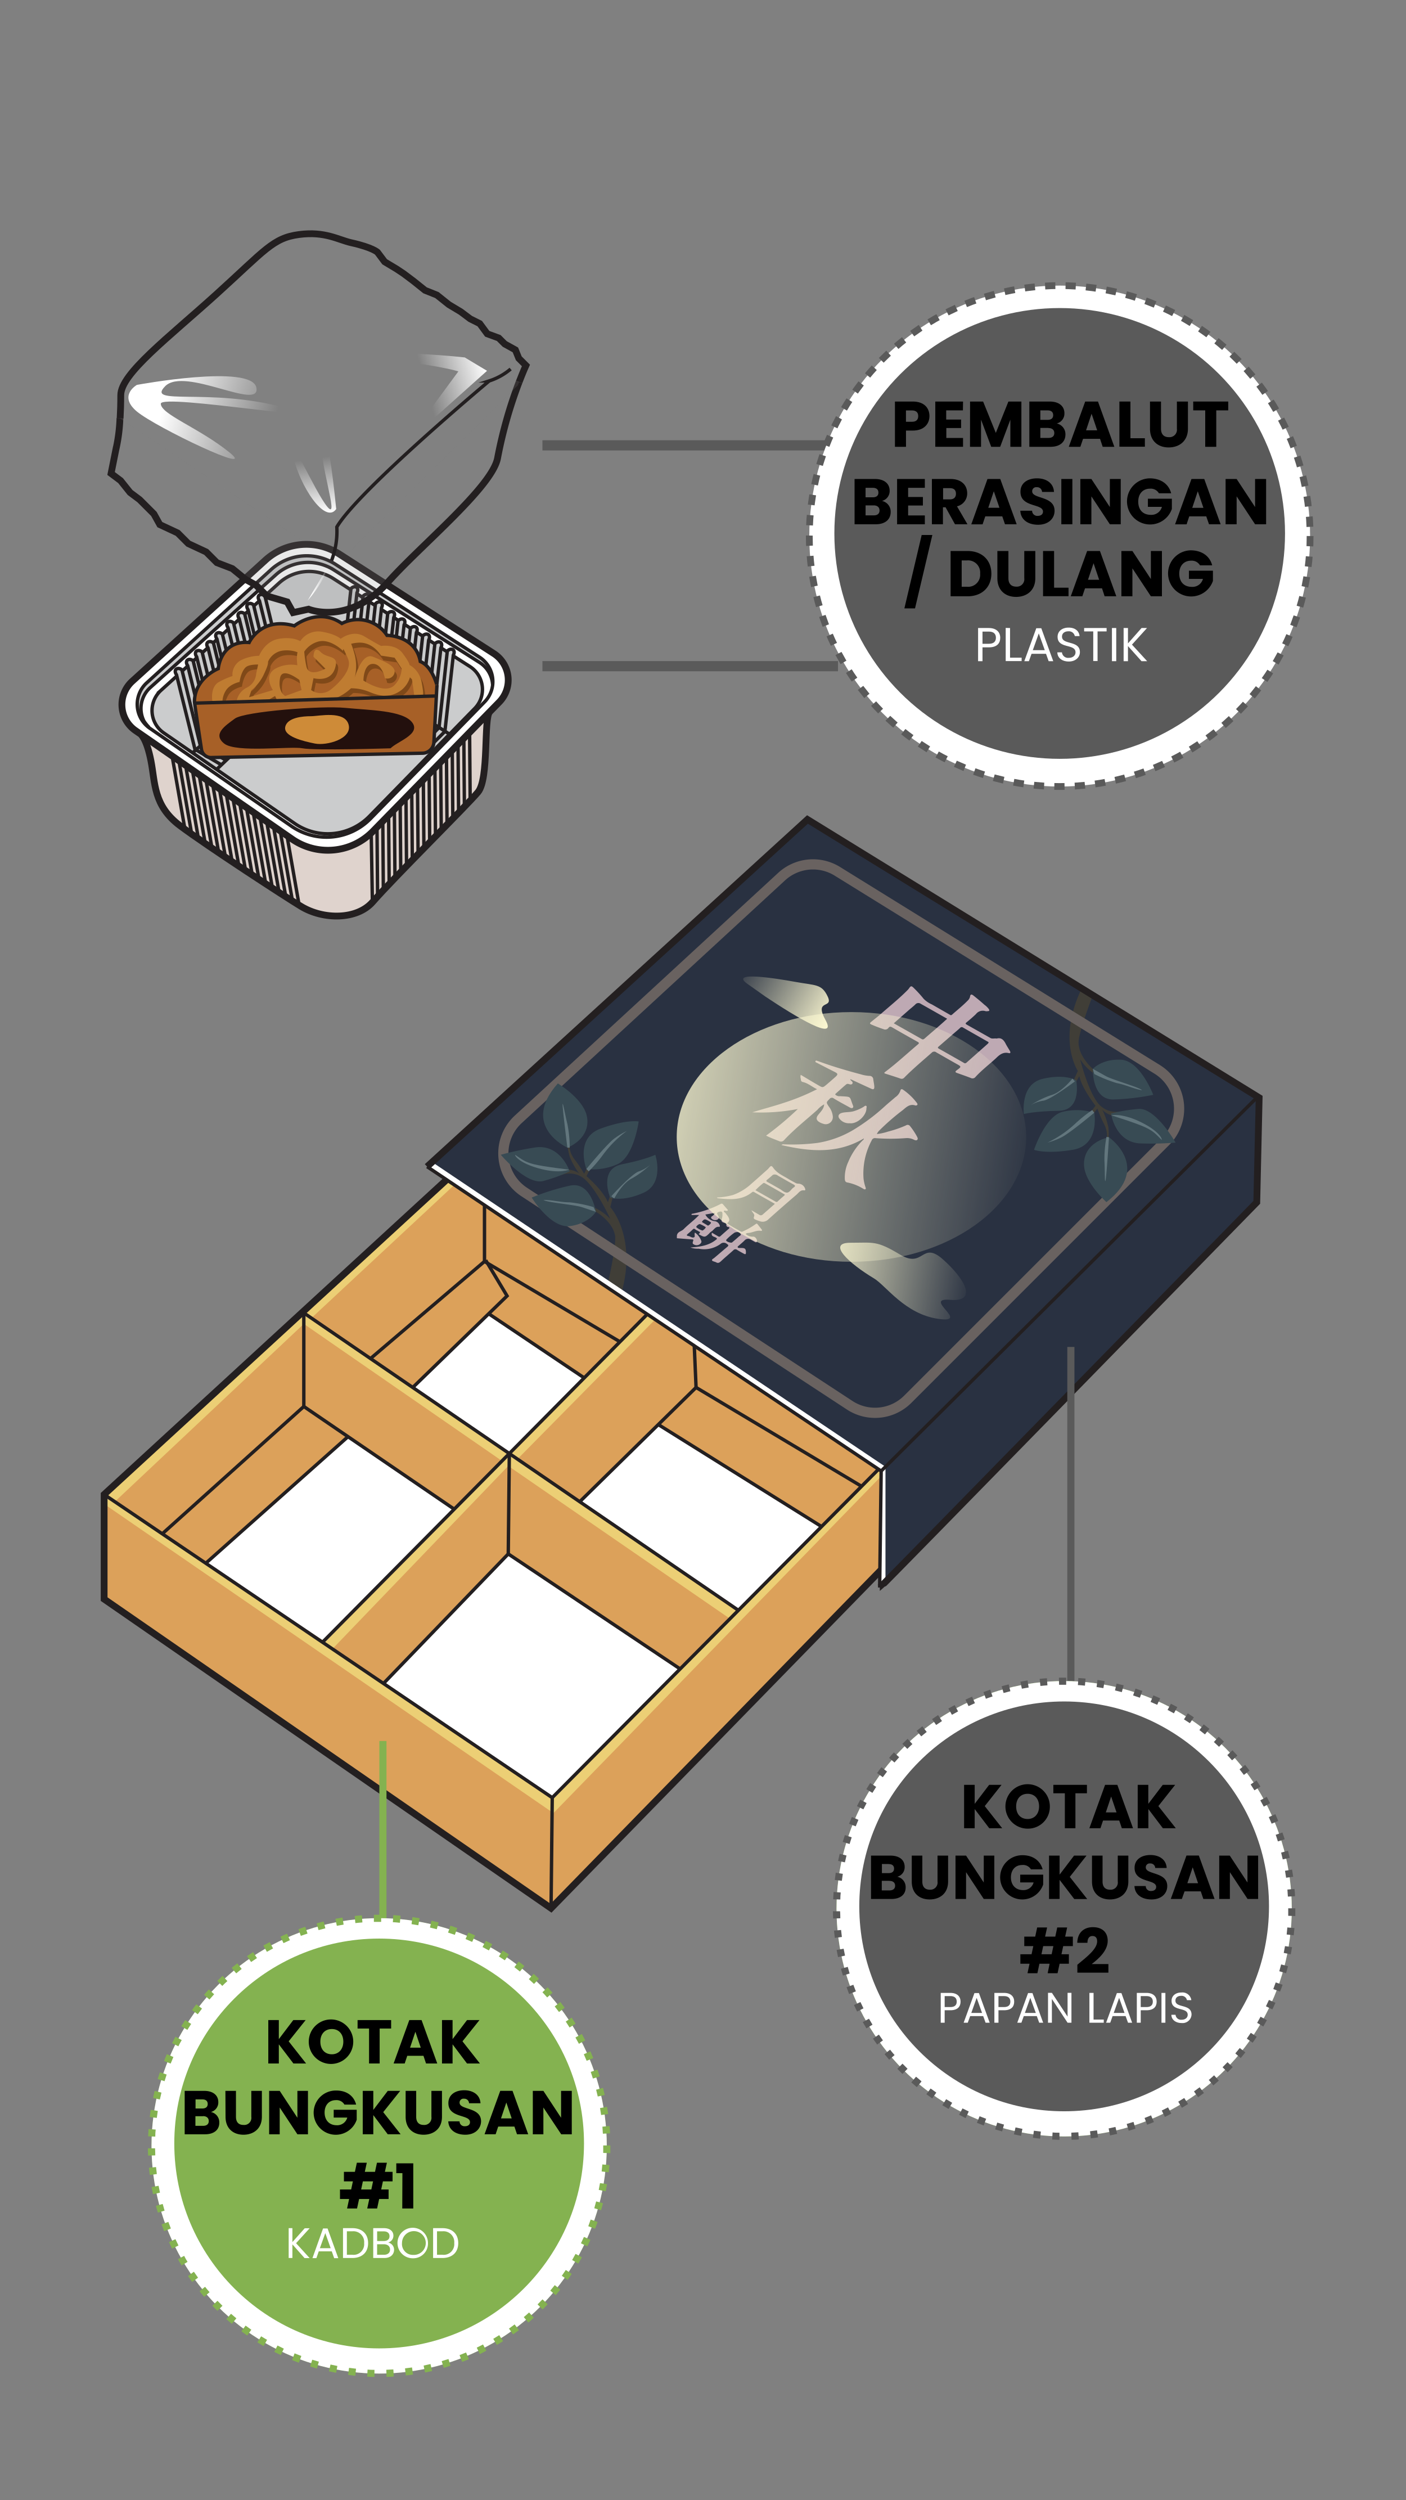 <svg xmlns="http://www.w3.org/2000/svg" xmlns:xlink="http://www.w3.org/1999/xlink" viewBox="0 0 414 736"><rect x="0" y="0" width="414" height="736" fill="#808080" stroke="none"/><defs><style>.cls-1{fill:#dca15a;}.cls-2{fill:#eccf75;}.cls-3{fill:#fff;}.cls-28,.cls-30,.cls-4,.cls-5,.cls-8{fill:none;stroke-miterlimit:10;}.cls-4,.cls-5{stroke:#231f20;}.cls-30,.cls-4{stroke-width:2px;}.cls-6{fill:#293141;}.cls-7{fill:#403e37;}.cls-8{stroke:#696260;}.cls-28,.cls-8{stroke-width:3px;}.cls-9{fill:#384b54;}.cls-10{fill:#62767d;}.cls-11{fill:#bfaab3;}.cls-12{fill:#bea9b3;}.cls-13{fill:url(#linear-gradient);}.cls-14{fill:url(#linear-gradient-2);}.cls-15{fill:url(#linear-gradient-3);}.cls-16{fill:#dfd3cd;}.cls-17{fill:#989a9d;opacity:0.5;}.cls-18{fill:#a76027;}.cls-19{fill:#23100d;}.cls-20{fill:#ce8b38;}.cls-21{fill:#804918;}.cls-22{fill:#bf7c31;}.cls-23{fill:#88858a;opacity:0.18;}.cls-24{fill:url(#linear-gradient-4);}.cls-25{fill:url(#linear-gradient-5);}.cls-26{fill:url(#linear-gradient-6);}.cls-27{fill:url(#linear-gradient-7);}.cls-28,.cls-30{stroke:#5a5a5a;}.cls-29{fill:#84b250;}.cls-30{stroke-dasharray:3.01 3.01;}.cls-31{fill:#5a5a5a;}</style><linearGradient id="linear-gradient" x1="169.4" y1="321.51" x2="306.18" y2="343.67" gradientUnits="userSpaceOnUse"><stop offset="0" stop-color="#fffbd4"/><stop offset="1" stop-color="#fffbd4" stop-opacity="0"/></linearGradient><linearGradient id="linear-gradient-2" x1="234.65" y1="371.88" x2="286.45" y2="380.28" xlink:href="#linear-gradient"/><linearGradient id="linear-gradient-3" x1="246.32" y1="299.75" x2="217.76" y2="283.01" xlink:href="#linear-gradient"/><linearGradient id="linear-gradient-4" x1="93.23" y1="170.65" x2="95.26" y2="171.29" gradientUnits="userSpaceOnUse"><stop offset="0" stop-color="#fff"/><stop offset="1" stop-color="#fff" stop-opacity="0"/></linearGradient><linearGradient id="linear-gradient-5" x1="94.08" y1="151.36" x2="91.75" y2="135.02" xlink:href="#linear-gradient-4"/><linearGradient id="linear-gradient-6" x1="143.22" y1="108.3" x2="125.21" y2="113.29" xlink:href="#linear-gradient-4"/><linearGradient id="linear-gradient-7" x1="48.96" y1="116.67" x2="80.11" y2="126.39" xlink:href="#linear-gradient-4"/></defs><g id="B:_65-75" data-name="B: 65-75"><g id="_70_box_1" data-name="70 box#1"><polygon class="cls-1" points="162.26 561.73 30.66 470.73 30.66 439.93 142.66 337.03 274.26 416.83 274.26 446.93 162.26 561.73"/><polygon class="cls-2" points="30.66 442.73 162.96 533.73 274.26 419.35 274.26 416.83 162.26 529.53 30.66 439.93 30.66 442.73"/><polygon class="cls-2" points="33.81 442.06 89.46 389.71 147.81 430.06 95.76 483.33 97.86 485.43 149.66 431.53 214.95 476.51 217.56 474.23 152.46 429.43 203.56 377.63 271.48 419.63 273.56 416.83 142.66 337.03 142.66 340.53 201.46 376.23 150.36 428.03 91.56 388.13 142.66 340.53 142.66 337.03 30.66 439.93 33.81 442.06"/><polygon class="cls-3" points="150.36 428.03 121.66 408.43 144.06 386.73 172.06 405.63 150.36 428.03"/><polygon class="cls-3" points="95.76 483.33 60.76 460.23 102.76 423.13 133.56 444.13 95.76 483.33"/><polygon class="cls-3" points="162.96 529.53 113.26 495.23 149.66 457.43 200.06 491.03 162.96 529.53"/><polygon class="cls-3" points="217.56 474.23 170.66 442.03 193.76 419.63 242.06 449.73 217.56 474.23"/><polygon class="cls-4" points="162.26 561.73 30.66 470.73 30.66 439.93 142.66 337.03 274.26 416.83 274.26 446.93 162.26 561.73"/><polyline class="cls-5" points="274.26 416.83 162.61 529.18 30.66 439.93"/><line class="cls-5" x1="162.26" y1="561.73" x2="162.61" y2="528.83"/><line class="cls-5" x1="142.66" y1="337.03" x2="142.66" y2="371.33"/><line class="cls-5" x1="89.1" y1="386.24" x2="217.21" y2="473.88"/><line class="cls-5" x1="203.44" y1="373.89" x2="94.71" y2="483.68"/><polyline class="cls-5" points="109.1 399.92 142.66 371.33 182.55 394.98"/><line class="cls-5" x1="89.46" y1="386.73" x2="89.46" y2="414.03"/><polyline class="cls-5" points="47.81 451.48 89.46 414.03 133.56 444.13"/><polyline class="cls-5" points="170.71 442.06 204.96 408.43 253.61 437.48"/><line class="cls-5" x1="203.48" y1="374.13" x2="204.96" y2="408.43"/><line class="cls-5" x1="149.97" y1="427.88" x2="149.66" y2="457.43"/><polyline class="cls-5" points="200.41 491.38 149.66 457.43 112.91 495.58"/><polyline class="cls-5" points="143.01 370.98 149.31 381.48 121.54 408.43"/><line class="cls-5" x1="143.9" y1="386.73" x2="172.02" y2="405.61"/><line class="cls-5" x1="193.84" y1="419.35" x2="241.91" y2="449.38"/><line class="cls-5" x1="102.47" y1="422.91" x2="60.59" y2="460.18"/></g><g id="_70_box_1-2" data-name="70 box#1"><path class="cls-6" d="M259,467.33l.44-34.3-133.7-89.6,112-102.2,133,81.9-.7,30.8S259.29,467.33,259,467.33Z"/><path class="cls-7" d="M179,377.73s2.57-11.15,2.1-14c-.7-4.2-5.6-7-5.6-7l-2.8-2.1a15.23,15.23,0,0,1,7,4.2s-3.5-7.7-7-11.2a6.76,6.76,0,0,0-7.39-1.73l.39-1.77s3.5,0,4.9,1.4a22.52,22.52,0,0,1-2.8-4.9,15,15,0,0,1-.7-4.2h.7s-.7,2.1,1.4,4.9a32,32,0,0,1,2.8,4.2l1.4-2.8.7.7-1.4,2.8s4.9,4.2,6.3,7.7l.7-2.1.7.7-.7,2.8s7.7,8.4,3.5,24.5Z"/><path class="cls-7" d="M321.43,293.92s-3.78,9.93-3.84,12.81c-.1,4.26,4.2,7.92,4.2,7.92l2.36,2.58a15.17,15.17,0,0,1-6.1-5.42s2,8.21,4.8,12.3a6.79,6.79,0,0,0,6.95,3.08l-.72,1.66s-3.43-.65-4.55-2.29a22.6,22.6,0,0,1,1.84,5.34,15,15,0,0,1-.09,4.26l-.69-.13s1.08-1.94-.46-5.08a31.82,31.82,0,0,1-2-4.65l-1.89,2.5-.56-.82,1.9-2.49s-4-5-4.77-8.74l-1.07,1.94-.56-.82,1.2-2.62s-6.13-9,1-24Z"/><path class="cls-8" d="M267.29,411.9,343.2,336a13.62,13.62,0,0,0-2.46-21.21l-94.19-58.31a13.64,13.64,0,0,0-16.4,1.57L152.6,329.5a13.61,13.61,0,0,0,1.77,21.4l95.83,62.77A13.62,13.62,0,0,0,267.29,411.9Z"/><path class="cls-9" d="M167.06,337.83s-14-6.3-2.8-18.9c0,0,7,4.2,8.4,9.1S170.56,336.43,167.06,337.83Z"/><path class="cls-9" d="M167.76,344.83s-2.8-8.4-10.5-7a90.13,90.13,0,0,0-9.8,2.1s7.7,9.1,12.6,7.7A49,49,0,0,0,167.76,344.83Z"/><path class="cls-9" d="M172.66,344.13s-3.5-9.1,4.2-11.9,11.2-2.1,11.2-2.1-1.4,10.5-6.3,12.6A17.84,17.84,0,0,1,172.66,344.13Z"/><path class="cls-9" d="M175.46,356.73s-1.4-9.1-7.7-7.7a70.41,70.41,0,0,0-11.2,3.5s5.6,9.1,11.2,8.4S175.46,356.73,175.46,356.73Z"/><path class="cls-9" d="M179.66,352.53s-3.5-8.4,3.5-9.8,9.8-2.8,9.8-2.8,2.8,8.4-3.5,11.2S179.66,352.53,179.66,352.53Z"/><path class="cls-10" d="M167.6,344.31s-7.54-.88-10.34-1.58-3.5-1.4-5.6-2.8c0,.7,2.1,2.8,7.7,4.2S167.6,344.31,167.6,344.31Z"/><path class="cls-10" d="M167.06,337.83s-1.4-11.2-1.4-12.6.7,2.8,1.4,5.6a35.91,35.91,0,0,1,.7,7Z"/><path class="cls-10" d="M172.66,344.13s6.3-7.7,8.4-9.1a22.46,22.46,0,0,1,3.5-2.1,33,33,0,0,0-7,7,40.87,40.87,0,0,1-4.19,4.87Z"/><path class="cls-10" d="M180,352.14s6-6.61,8.1-7.31a9.86,9.86,0,0,0,3.5-2.1,26.12,26.12,0,0,1-5.6,4.2c-2.8,1.4-5.13,5.86-5.13,5.86Z"/><path class="cls-10" d="M174.76,355.33a39.4,39.4,0,0,0-7-1.4c-2.8,0-4.9-.7-7.7-.7.7.7,9.1,1.4,11.2,2.1l4.2,1.4Z"/><path class="cls-9" d="M326.54,334.78s12.59,8.79-.75,19.09c0,0-6.1-5.42-6.57-10.5S322.84,335.51,326.54,334.78Z"/><path class="cls-9" d="M327.15,327.77s1.19,8.77,9,8.83a89.8,89.8,0,0,0,10-.25s-5.88-10.37-10.95-9.9A48.29,48.29,0,0,0,327.15,327.77Z"/><path class="cls-9" d="M322.21,327.55s1.75,9.59-6.34,10.92-11.39,0-11.39,0,3.32-10.06,8.52-11.21A17.81,17.81,0,0,1,322.21,327.55Z"/><path class="cls-9" d="M321.79,314.65s-.31,9.2,6.14,9a69.53,69.53,0,0,0,11.65-1.36s-3.81-10-9.44-10.33S321.79,314.65,321.79,314.65Z"/><path class="cls-9" d="M316.88,318s1.89,8.9-5.25,9-10.15.93-10.15.93-1.19-8.77,5.52-10.35S316.88,318,316.88,318Z"/><path class="cls-10" d="M327.21,328.31s7.25,2.26,9.87,3.47,3.18,2,5,3.79c.13-.69-1.54-3.14-6.78-5.55S327.21,328.31,327.21,328.31Z"/><path class="cls-10" d="M326.54,334.78s-.7,11.26-1,12.64-.17-2.88-.34-5.76a35.84,35.84,0,0,1,.61-7Z"/><path class="cls-10" d="M322.21,327.55s-7.62,6.4-9.95,7.39a23.12,23.12,0,0,1-3.82,1.41,32.86,32.86,0,0,0,8.17-5.58,41.77,41.77,0,0,1,5-4Z"/><path class="cls-10" d="M316.51,318.33s-7.11,5.38-9.31,5.68a10,10,0,0,0-3.83,1.41,26.18,26.18,0,0,1,6.29-3.09c3-.85,6.12-4.81,6.12-4.81Z"/><path class="cls-10" d="M322.22,316.16a39.31,39.31,0,0,0,6.62,2.67c2.75.52,4.68,1.6,7.43,2.11-.55-.81-8.68-3.06-10.61-4.14l-3.87-2.15Z"/><polygon class="cls-3" points="127.16 342.03 260.73 431.77 260.73 465.64 259.46 467.33 259.46 433.03 125.76 343.43 127.16 342.03"/><polyline class="cls-5" points="259.02 467.33 259.46 433.03 125.76 343.43"/><path class="cls-4" d="M125.76,343.43l112-102.2,133,81.9-.7,30.8s-110.77,113.4-111,113.4"/><line class="cls-5" x1="259.46" y1="433.03" x2="370.76" y2="322.43"/><path class="cls-11" d="M258.19,333.83a16.22,16.22,0,0,0,3.27-.72,32.71,32.71,0,0,0,5.29-1.82.87.87,0,0,1,1.2.18,19.64,19.64,0,0,1,2.07,3.12c.16.3.33.67.07.94s-.64.11-.92,0a4.44,4.44,0,0,0-2.5-.49,59.55,59.55,0,0,1-8.86,0,1,1,0,0,0-1.15.69,20.61,20.61,0,0,0-2.39,11.21,12,12,0,0,0,.57,2.51c.07.22.18.46,0,.61s-.42,0-.62-.1a13.92,13.92,0,0,0-4.71-1.87c-.53-.09-.7-.39-.75-.93a10.92,10.92,0,0,1,1-5.1,19.76,19.76,0,0,1,4.18-6.3c.16-.16.42-.28.41-.63-7.78,4.62-16,3.86-24.25,1.94.28-.3.64-.2,1-.2a59,59,0,0,0,9.67-.44A29.76,29.76,0,0,0,252,332.16a58.1,58.1,0,0,0,8.5-6.47c1-.92,2.07-1.77,3.1-2.68a3.79,3.79,0,0,0,1.51-1.94c.11-.48.41-.56.8-.29A17.46,17.46,0,0,1,270,324.7c.28.37.19.7-.36.73h-.08c-1.62-.58-2.65.44-3.73,1.35a67.18,67.18,0,0,0-6.82,5.91A3.54,3.54,0,0,0,258.19,333.83Z"/><path class="cls-11" d="M221.52,327.43c3.21-1,6.43-1.82,9.6-2.89a65.37,65.37,0,0,0,9.46-3.91c-1.49-.7-2.64-1.77-4.17-2.11-.63-.14-.55-.56-.63-1a1.93,1.93,0,0,1,0-1.12c1.4.83,2.77,1.66,4.15,2.47.33.2.68.38,1,.58,1.32.76,1.33.77,2.47-.19.88-.74,1.73-1.49,2.59-2.25s.7-1-.22-1.47c-1.69-.85-3.38-1.72-5.06-2.59-.25-.14-.73-.26-.6-.58s.56-.05.8,0c4.1,1.52,8.29,2.75,12.52,3.87a10.77,10.77,0,0,0,2.53.47,1.07,1.07,0,0,1,1.18,1c.08.71.26,1.42.3,2.14s-.19,1-.95.62c-1.88-.85-3.75-1.73-5.62-2.59l-.47-.21c0,.11,0,.16,0,.19.24.36.85.62.61,1.09s-.82.23-1.22.13-.65.15-.88.35c-.94.8-1.84,1.63-2.76,2.43-.27.23-.28.39.05.55a1.73,1.73,0,0,0,.86.29,3.74,3.74,0,0,1,.58,0c3.16.18,2.45,0,3.47,2.6.11.26.24.56,0,.78s-.58.1-.85-.05c-1.59-.88-3.19-1.73-4.74-2.67a.86.86,0,0,0-1.27.15c-1,1-1,1-.22,2.2a5.66,5.66,0,0,1,1.19,2.89,2.1,2.1,0,0,1-2.86,2.19,4.22,4.22,0,0,1-1.07-.46c-1-.59-1.06-1.29-.34-2.19s1.62-1.7,1.73-3.05a6.84,6.84,0,0,0-2,1.61c-3.28,2.93-6.76,5.65-9.77,8.88a1.18,1.18,0,0,1-1.48.34c-1.24-.49-2.5-.94-3.86-1.63a90.75,90.75,0,0,0,9.35-7.83A56.65,56.65,0,0,1,221.52,327.43Z"/><path class="cls-11" d="M250.19,330.65a3.47,3.47,0,0,1-2.87-1.18c-.71-.75-.51-1.53.49-1.84s2.2-.2,3.29-.45a12.13,12.13,0,0,0,3.2-1.37c.23-.13.43-.43.73-.27s.09.5.09.76C255.13,328.32,252.48,330.94,250.19,330.65Z"/><path class="cls-11" d="M224.24,361.87c-.39-.51-.79-1-1.19-1.51-.17-.2-.34-.22-.57,0a21.64,21.64,0,0,1-3.62,2.08c-.24.12-.47.26-.77.07-1.33-.81-2.74-1.47-4-2.4.77-.71.82-1.07.29-2-.2-.33-.47-.62-.7-.94s-.63-.4-.52-.68.53,0,.82-.05c.12,0,.28,0,.36-.25l-1.43-1.64a.5.5,0,0,0-.73-.13,30.82,30.82,0,0,1-8.25,2.86c-.16,0-.35,0-.29.37h2.22c-1.49,1.6-3.16,2.75-4.55,4.18-.66.68-1.94.73-2,2v.67c1.44.11,2.88.23,4.32.33.34,0,.66,0,.46.51s-.18.82.25,1a1.59,1.59,0,0,0,1.59,0c.37-.26.76-.61.55-1.11a5.18,5.18,0,0,0-1.83-2.39c-.33.5.19,1.23-.34,1.41s-.94-.23-1.42-.36l-.24-.05c-.46-.08-.53-.27-.17-.58s.94-.78,1.37-1.22.56-.4.92-.11.57.26.8.45.92.25.27.78c-.2.16.06.26.2.33,1.42.77,1.6.75,2.76-.36a3,3,0,0,1,.61-.57c.79-.45,1.18-1.56,2.33-1.42.22,0,.25-.13.21-.34a1.81,1.81,0,0,0-1.64-1.34,3.67,3.67,0,0,1-2.61-1.94l2.83-.49a1.94,1.94,0,0,1-.88,1c-.27.18-.37.39-.13.69a1.5,1.5,0,0,0,1.76.28c.6-.39.4-.85.1-1.29s-.38-.79.39-1,1,.08.95.76a3.45,3.45,0,0,1-.13,1.15c-.29.84-.1,1.17.77,1.34.31.06.56.08.52.47s.07.73.6.78c.31,0,.4.25.11.5-.82.72-1.64,1.43-2.44,2.16-.29.27-.52.2-.81,0l-1.72-1c-.39,1.44,1.16,1,1.52,1.81-2.24,2-5,2.33-7.85,2.55a6.52,6.52,0,0,0,2.42.35,8.2,8.2,0,0,0,6.43-1.39,1.43,1.43,0,0,1,1.92,0c.43.28.55.47.1.84-1.31,1.09-2.59,2.21-3.89,3.3-.23.19-.64.34-.62.62s.49.36.79.48a2.58,2.58,0,0,1,.39.14c.62.38,1,.13,1.5-.33,1.17-1.11,2.43-2.13,3.62-3.22a.79.79,0,0,1,1.11-.08c.64.39,1.3.76,2,1.13.44.25.6.09.58-.39,0-1.06-.27-1.31-1.33-1.31h-.5c-.23,0-.5,0-.59-.22s.17-.33.31-.46c.57-.52,1.18-1,1.73-1.56a1.37,1.37,0,0,1,1.75-.25c.45.22.87.49,1.31.73.22.11.45.15.55-.15.18-.52-.51-1.49-1.07-1.43a2.92,2.92,0,0,1-2.22-.78c.3-.36.74-.26,1.09-.33,1.14-.2,2.2-.81,3.41-.59C224.37,362.36,224.48,362.18,224.24,361.87Zm-17.38.37a5,5,0,0,1-1.84-1c-.08-.29.76-1,1.13-.89a10.63,10.63,0,0,1,1.53.8c.06,0,.08.13.13.2A2.78,2.78,0,0,1,206.86,362.24Zm1-3.24a9.91,9.91,0,0,1,1.31.73c.12.07.25.19.15.33a2.07,2.07,0,0,1-.85.74c-.55-.33-1.12-.66-1.68-1-.13-.09-.06-.26.05-.36C207.09,359.16,207.39,358.83,207.82,359Zm9.71,5c-.65.59-1.34,1.16-2,1.73-.3.25-1.69-.22-1.75-.59a.38.38,0,0,1,.12-.29,15.9,15.9,0,0,1,2.35-2,2.44,2.44,0,0,1,.83-.17,1.31,1.31,0,0,1,1,.58C218.24,363.63,217.76,363.84,217.53,364Z"/><path class="cls-12" d="M297.35,309.34c-.39-.68-.83-1.33-1.18-2-.58-1.18-1.32-2-2.7-1.62-.67-.12-1.28.15-1.83-.16l-7-3.95c-.32-.19-.41-.34-.1-.61,1-.82,1.93-1.61,2.83-2.48a2.53,2.53,0,0,1,2.8-.87,1.87,1.87,0,0,0,.67,0c.51,0,.56-.21.31-.63a6.11,6.11,0,0,0-1.32-1.27c-1-.92-2.11-1.82-3.2-2.69-.46-.37-.91-.5-1,.35a2.36,2.36,0,0,1-.74,1.19c-1.42,1.46-3,2.7-4.54,4.07-.27.25-.46.19-.73,0l-5.23-3a7.85,7.85,0,0,1-2.4-1.63,35.66,35.66,0,0,0-3-3.28c-.62-.6-.82-.56-1.32.18a5.27,5.27,0,0,1-.49.57c-2.4,2.42-5.05,4.55-7.61,6.79-1,.88-2.06,1.7-3.1,2.54-.41.33-.38.55.11.75a37.9,37.9,0,0,0,3.59,1.37,1.17,1.17,0,0,0,1.46-.4c.3-.4.59-.41,1.05-.14,2.48,1.44,5,2.85,7.49,4.25.48.27.54.41.09.79-3.2,2.69-6.25,5.55-9.6,8.06-.42.31-.31.43.11.56,1.46.46,2.92.92,4.36,1.42a1,1,0,0,0,1.16-.31c2.55-2.58,5.33-4.9,8.05-7.3a1,1,0,0,1,1.39-.08c2,1.13,3.92,2.25,5.89,3.35,1.51.84,1.53.84.11,1.88-.58.43-.47.63.14.84,1.34.47,2.68.94,4,1.45a1.1,1.1,0,0,0,1.38-.32c1.83-2,4-3.65,6-5.48,1-1,2.09-1.91,3.72-1.54C297.55,310.16,297.62,309.79,297.35,309.34Zm-25.08-3.64c-.29.25-.52.37-.88.16l-8.21-4.63,4.45-3.91c.62-.55,1.29-1.05,1.89-1.64a1.18,1.18,0,0,1,1.58-.2c2.58,1.45,5.15,2.91,7.79,4.41-1.08,1-2.11,1.89-3.15,2.8S273.41,304.68,272.27,305.7Zm18.52,1.61-6.25,5.54a.57.57,0,0,1-.76,0c-2.44-1.39-4.88-2.78-7.34-4.16-.46-.26-.26-.44,0-.66l4.29-3.72c.65-.57,1.32-1.11,1.95-1.7a.62.62,0,0,1,.87-.14c2.39,1.38,4.79,2.73,7.18,4.1.15.08.32.12.38.35A3.25,3.25,0,0,1,290.79,307.31Z"/><path class="cls-11" d="M237.09,350a2.16,2.16,0,0,0-2.07-1.57,1.76,1.76,0,0,1-.87-.25c-.63-.35-1.28-.68-1.9-1.06-1.58-1-3.33-1.66-4.49-3.25-.63-.87-.75-.78-1.46.07a3.18,3.18,0,0,1-.41.41c-1.54,1.37-3.07,2.75-4.63,4.1a16,16,0,0,1-5.38,3.3,20.92,20.92,0,0,1-4.79.75c.1.11.15.21.21.22,3.49.39,7,.7,10-1.65.21-.16.4-.36.73-.17,2,1.15,4,2.28,6.13,3.47l-3.64,3.2a.8.8,0,0,1-1,0l-2.25-1.3c.27.73,1.06,1.12.77,1.82s.15.83.59,1a6.18,6.18,0,0,0,1,.36,2.38,2.38,0,0,0,2.42-.33q4.15-3.75,8.42-7.38c.68-.57,1.2-1.54,2.37-1.32C237.12,350.43,237.16,350.22,237.09,350Zm-6.23,2c-.64.53-1.27,1.09-1.87,1.66-.28.27-.48.13-.73,0l-5.82-3.3a25.5,25.5,0,0,1,2.2-2c.21-.21.42-.16.67,0,1.81,1,3.63,2.06,5.45,3.09C231.05,351.56,231.23,351.69,230.86,352Zm2.82-2.43a.67.67,0,0,0-.14.09c-.62.49-1.11,1.44-1.87,1.41s-1.41-.71-2.11-1.11c-1.19-.67-2.37-1.36-3.56-2-.4-.22-.49-.39-.08-.71s1-.82,1.46-1.24a.93.93,0,0,1,.75-.27,1.53,1.53,0,0,1,.93.33c1.53.87,3,1.75,4.58,2.59C234.26,349,234.19,349.23,233.68,349.56Z"/><ellipse class="cls-13" cx="250.71" cy="334.68" rx="51.45" ry="36.75"/><path class="cls-14" d="M257.36,376.33c-7.33-4.39-14-10.5-7-10.5s7.7-.7,14.7,3.5,6.3-4.2,12.6,1.4,10.5,12.6,2.1,11.9,6.3,7-3.5,5.6S260.86,378.43,257.36,376.33Z"/><path class="cls-15" d="M225.36,293.36c8.88,5.92,21.32,13.45,17.76,7s2.37-3.22.6-7-3.56-3.23-9.48-4.31-19.53-3.23-14.2.54Z"/></g><g id="_70_tray_bottom" data-name="70 tray bottom"><path class="cls-16" d="M41.44,216.16s1.7,1.17,3,7.77.66,13.19,8.57,19.13,31.55,21.3,35.63,23.75c6.6,4,16.49,4,21.11-1.32,6.46-7.38,27.71-28.37,31-32.32s1.61-21.57,3.44-23.65"/><path class="cls-4" d="M41.44,216.16s1.7,1.17,3,7.77.66,13.19,8.57,19.13,31.55,21.3,35.63,23.75c6.6,4,16.49,4,21.11-1.32,6.46-7.38,27.71-28.37,31-32.32s1.61-21.57,3.44-23.65"/><line class="cls-5" x1="50.8" y1="223.24" x2="54.4" y2="243.78"/><line class="cls-5" x1="52.78" y1="224.56" x2="56.56" y2="246.17"/><line class="cls-5" x1="54.75" y1="225.88" x2="58.54" y2="247.49"/><line class="cls-5" x1="56.73" y1="227.2" x2="60.52" y2="248.8"/><line class="cls-5" x1="58.71" y1="228.52" x2="62.5" y2="250.12"/><line class="cls-5" x1="60.69" y1="229.84" x2="64.48" y2="251.44"/><line class="cls-5" x1="62.67" y1="231.16" x2="66.46" y2="252.76"/><line class="cls-5" x1="64.65" y1="232.48" x2="68.44" y2="254.08"/><line class="cls-5" x1="66.63" y1="233.8" x2="70.42" y2="255.4"/><line class="cls-5" x1="68.61" y1="235.12" x2="72.39" y2="256.72"/><line class="cls-5" x1="70.59" y1="236.44" x2="74.37" y2="258.04"/><line class="cls-5" x1="72.57" y1="237.76" x2="76.35" y2="259.36"/><line class="cls-5" x1="78.33" y1="260.68" x2="74.55" y2="239.08"/><line class="cls-5" x1="76.53" y1="240.4" x2="80.31" y2="262"/><line class="cls-5" x1="78.5" y1="241.72" x2="82.29" y2="263.32"/><line class="cls-5" x1="80.48" y1="243.03" x2="84.15" y2="263.97"/><line class="cls-5" x1="82.46" y1="244.35" x2="86.08" y2="265.01"/><line class="cls-5" x1="84.44" y1="245.67" x2="88.04" y2="266.22"/><line class="cls-5" x1="138.28" y1="216.07" x2="138.44" y2="235.36"/><line class="cls-5" x1="136.58" y1="217.64" x2="136.75" y2="237.94"/><line class="cls-5" x1="134.87" y1="219.22" x2="135.04" y2="239.52"/><line class="cls-5" x1="133.17" y1="220.8" x2="133.34" y2="241.1"/><line class="cls-5" x1="131.46" y1="222.38" x2="131.63" y2="242.68"/><line class="cls-5" x1="129.76" y1="223.96" x2="129.93" y2="244.26"/><line class="cls-5" x1="128.06" y1="225.54" x2="128.23" y2="245.84"/><line class="cls-5" x1="126.35" y1="227.12" x2="126.52" y2="247.42"/><line class="cls-5" x1="124.65" y1="229.36" x2="124.82" y2="249.66"/><line class="cls-5" x1="122.94" y1="231.6" x2="123.11" y2="251.9"/><line class="cls-5" x1="121.24" y1="233.18" x2="121.41" y2="253.48"/><line class="cls-5" x1="119.54" y1="234.76" x2="119.71" y2="255.06"/><line class="cls-5" x1="117.83" y1="236.34" x2="118" y2="256.64"/><line class="cls-5" x1="116.13" y1="238.58" x2="116.3" y2="258.88"/><line class="cls-5" x1="114.42" y1="239.5" x2="114.59" y2="259.8"/><line class="cls-5" x1="112.72" y1="242.4" x2="112.88" y2="262.08"/><line class="cls-5" x1="111.18" y1="263.39" x2="111.01" y2="243.98"/><line class="cls-5" x1="109.31" y1="245.56" x2="109.66" y2="266.01"/></g><g id="_70_tray_top" data-name="70 tray top"><path class="cls-3" d="M78.44,164.64,38.92,200.56a9.3,9.3,0,0,0,1,14.52L86,247a18.54,18.54,0,0,0,23.8-2.28L147,206.68a9.29,9.29,0,0,0-1.62-14.31L99.56,162.88A17.39,17.39,0,0,0,78.44,164.64Z"/><path class="cls-17" d="M46.11,205.13c.8-1,3-3.2,6-6.1-1.43-2.48.55-2.48,1.42-1.36.69-.66,1-1.08,1.77-1.78-.66-1.32,0-2,1.32-1.32.65-.61.65-.68,1.32-1.32-.66-.66-.66-2.64,2-1.32.79-.73.51-.56,1.32-1.32-.66-.66,0-2,1.32-1.32.67-.62.64-.69,1.32-1.32-.66-.66-.66-2.63,2-1.31.87-.81.45-.53,1.32-1.32q-1-3,2-2c.82-.75.52-.6,1.32-1.32-.66-.66,0-2,1.32-1.32.66-.6.68-.09,1.31-.66-.65-1.32-.65-2.64,2-2,.86-.77.54-.62,1.32-1.32-.66-.66,0-2,1.32-1.32,2.43-2.15,4.07-3.61,5.23-4.52,6-4.72,12.8-2.49,16.65.36.67.49,1.28.92,3.19,2.18,2-1.32,2.64,0,2,1.32.8.53,1.06.72,2,1.32,1.32-2,2.64-1.32,1.65,1,.67.43.94.49,1.65,1,2.64-2,2.64,0,2,1.43l2,1.32c1.19-1.43,2.51-.77,1.53,1l1.57,1c1.39-1.44,2-.78,1.68,1.07l1.9,1.21c1.1-1.08,2.42-.42,1.69,1.08l1.92,1.22c1.45-1.4,2.11-.74,1.61,1l2,1.29c1.11-1.09,2.43-.43,1.58,1l2,1.25c1.5-2,2.16-.7,1.67,1.05l2.58,1.61c3.19,1.92,8.31,4.89,5.09,12.31-5.86,7.42-30.27,30.51-32.25,33.15s-11.5,9.75-23.56,1.25S53.64,219,50,217C44.13,213.7,43.72,208,46.11,205.13Z"/><path class="cls-17" d="M41.44,211s-3.25-5.83,1.37-9.79,36.67-33.65,39.44-35.63,10.38-3.08,15.31,0c5.28,3.3,36.55,23.42,40.05,25.57s6.61,3.77,7.36,7.9c0,0-1.23-2.35-7.49-6.36S103,170.6,98.88,168.18s-10.62-4.42-15.83-.66-36.94,33-38.92,35A9.81,9.81,0,0,0,41.44,211Z"/><path class="cls-4" d="M78.15,164.9,38.92,200.56a9.3,9.3,0,0,0,1,14.52L86,247a18.54,18.54,0,0,0,23.8-2.28L147,206.68a9.29,9.29,0,0,0-1.62-14.31L99.9,163.09A17.93,17.93,0,0,0,78.15,164.9Z"/><path class="cls-5" d="M79.83,167.67,43.21,201a8.55,8.55,0,0,0,.88,13.36L85.81,243.2A18.13,18.13,0,0,0,109.1,241l33.59-34.38a8.56,8.56,0,0,0-1.49-13.17L98.74,166.09A15.58,15.58,0,0,0,79.83,167.67Z"/><line class="cls-5" x1="55.42" y1="195.92" x2="53.65" y2="197.53"/><line class="cls-5" x1="57.97" y1="193.6" x2="56.82" y2="194.65"/><line class="cls-5" x1="61.18" y1="190.69" x2="59.56" y2="192.15"/><line class="cls-5" x1="63.88" y1="188.23" x2="62.84" y2="189.18"/><line class="cls-5" x1="67.29" y1="185.13" x2="65.53" y2="186.73"/><line class="cls-5" x1="70.52" y1="182.19" x2="68.79" y2="183.77"/><line class="cls-5" x1="73.16" y1="179.8" x2="71.99" y2="180.85"/><line class="cls-5" x1="76.3" y1="176.94" x2="74.8" y2="178.3"/><path class="cls-5" d="M103.28,173.61l-5.13-3.3a13.19,13.19,0,0,0-16,1.33l-4.26,3.87"/><line class="cls-5" x1="107" y1="176" x2="105.06" y2="174.76"/><line class="cls-5" x1="110.45" y1="178.23" x2="108.82" y2="177.18"/><line class="cls-5" x1="114.34" y1="180.73" x2="112.23" y2="179.37"/><line class="cls-5" x1="117.2" y1="182.57" x2="116.07" y2="181.84"/><line class="cls-5" x1="120.96" y1="184.99" x2="119.18" y2="183.85"/><line class="cls-5" x1="124.53" y1="187.29" x2="122.74" y2="186.13"/><line class="cls-5" x1="128.12" y1="189.6" x2="126.3" y2="188.43"/><line class="cls-5" x1="131.67" y1="191.88" x2="129.91" y2="190.75"/><path class="cls-5" d="M52.06,199l-4.72,4.28a8,8,0,0,0,.83,12.43L86.76,242.4a17.14,17.14,0,0,0,22-2.11l31.06-31.79a8,8,0,0,0-1.38-12.25l-5-3.19"/><path class="cls-5" d="M132.38,216.13,96.77,193.22a8,8,0,0,0-9.71.81L56.72,221.61"/><path class="cls-5" d="M145.05,201.53a8.31,8.31,0,0,0-3.87-6.53l-42.9-27.25a14.19,14.19,0,0,0-17,1.4l-37,33.22a8.29,8.29,0,0,0-1.88,9.92,12.71,12.71,0,0,0,1.49,1.84"/><path class="cls-5" d="M78,175.42c-1.2-1-2.66-.1-1.6,1.45l5.43,21.92,6.85,4L90,201.5l-6.65-4.08Z"/><path class="cls-5" d="M87,204.35l-7-4.3-5.35-22c-1.2-1-2.66-.09-1.6,1.45l5.44,21.93,7.11,4.12"/><path class="cls-5" d="M84.3,206.94l-6.91-4.25-5.35-22c-1.19-1-2.66-.09-1.6,1.45l5.44,21.93,7,4.19"/><path class="cls-5" d="M81.24,209.86l-7.14-4.53-5.36-22c-1.19-1-2.65-.09-1.59,1.45l5.43,21.93,7.17,4.54"/><path class="cls-5" d="M78,213l-7.17-4.35-5.36-22c-1.19-1-2.65-.09-1.59,1.45L69.28,210l7.35,4.25"/><path class="cls-5" d="M75.21,215.61l-7-4.34-5.36-22c-1.19-1-2.65-.09-1.59,1.45l5.43,21.93L73.79,217"/><path class="cls-5" d="M72.23,218.44l-7.37-4.53-5.35-22c-1.2-1-2.66-.1-1.6,1.45l5.43,21.93,7.52,4.46"/><path class="cls-5" d="M69.52,221l-7.3-4.48-5.35-22c-1.2-1-2.66-.1-1.6,1.45l5.43,21.93,7.52,4.34"/><path class="cls-5" d="M66.58,223.83l-7.66-4.64-5.35-22c-1.2-1-2.66-.1-1.6,1.45l5.44,21.93,7.78,4.58"/><path class="cls-5" d="M95.91,201.5l5-5.72,2.43-22.51c1.05-1.11,2.62-.44,1.77,1.23L102.58,197l-4.93,5.41"/><path class="cls-5" d="M99.65,203.63l4.86-5.66,2.42-22.51c1.06-1.12,2.62-.45,1.77,1.22l-2.51,22.46-4.93,5.5"/><path class="cls-5" d="M103.3,205.86l4.83-5.62,2.42-22.51c1.06-1.12,2.62-.45,1.78,1.22l-2.51,22.46-4.89,5.53"/><path class="cls-5" d="M107,208.19l4.75-5.11,2.42-22.51c1.06-1.11,2.62-.44,1.77,1.23l-2.51,22.45-4.83,5"/><path class="cls-5" d="M110.13,210.2l4.66-4.94,2.42-22.51c1.06-1.12,2.62-.44,1.77,1.22l-2.51,22.46-4.63,4.84"/><path class="cls-5" d="M113.84,212.53l4.57-5L120.84,185c1-1.12,2.62-.44,1.77,1.22L120.1,208.7l-4.6,4.86"/><path class="cls-5" d="M117.2,214.52l4.83-4.81,2.42-22.51c1.06-1.11,2.62-.44,1.77,1.23l-2.51,22.45-4.93,4.72"/><path class="cls-5" d="M120.63,217l5-5,2.42-22.51c1.06-1.11,2.62-.44,1.77,1.23l-2.51,22.45-5,4.84"/><path class="cls-5" d="M124.28,219.31l5-5.14,2.43-22.52c1.06-1.11,2.62-.44,1.77,1.23L131,215.33l-5,5"/><path class="cls-5" d="M63.78,226.5s24.88-23.68,26.2-25a4,4,0,0,1,5.28-.66c2,1.32,32.28,20.25,32.28,20.25"/></g><g id="_70_mooncake" data-name="70 mooncake"><path class="cls-18" d="M123.76,194.73c-1.4-7.7-9.8-7.7-9.8-7.7a10.28,10.28,0,0,0-13.3-3.5c-7-4.9-14,.7-14,.7-9.8-2.8-13.3,4.9-13.3,4.9-8.4-.7-9.1,7.7-9.1,7.7s-7,2.8-7,9.8c.71,5,1.58,10.76,2.07,14A2.85,2.85,0,0,0,62.21,223l62.21-1.28a3.42,3.42,0,0,0,3.35-3.25l.89-16.77S127.26,196.13,123.76,194.73Z"/><path class="cls-19" d="M115,220.28c2.1-2.1,9.1-4.2,6.3-7.7s-12.6-3.5-19.6-4.2S72,209.43,69.16,211.53s-6.65,4.55-3.15,7.35,19.6.7,23.1,1.4S115,220.28,115,220.28Z"/><path class="cls-20" d="M91.56,210.83c2.33,0,9.91-1.75,11.08,2.45s-6.41,6.3-9.91,5.6-9.32-2.1-8.74-4.9S89.23,210.83,91.56,210.83Z"/><path class="cls-21" d="M70.77,206.53a5.42,5.42,0,0,1,2.59-2.7,5,5,0,0,0,2.8-4.2l.84-3.94,2.42.36s.86-.1-.85,3.49a12.81,12.81,0,0,1-3.81,5l-.7,2.1,7-2.1s-3-4.41.94-6.41a9.71,9.71,0,0,1,7.46-.59l1.4,5.6s-7-6.3-7.7-2.1,1.49,5.25,1.49,5.25l4.81-1.75a49,49,0,0,1-1.4-9.1c0-3.5,1.4-4.2,1.4-4.2l.7.7a31.71,31.71,0,0,0,.7,5.6c.7,3.5,5.6.7,5.6.7l-3.5-3.5s0-3.5,2.1-1.4,5.6.7,4.2,4.9S93,201,93,201l-.7,3.5a4.79,4.79,0,0,0,5.6,0c2.8-2.1,6.47-6.11,5.34-9a29.3,29.3,0,0,0-2.54-5l2.06-.9s.74-1.2,2.14,3.7a14,14,0,0,1,0,8.4s2.1-8.4,5.6-7,7,2.8,6.3,4.9A2.17,2.17,0,0,1,114,201s-.7-4.2-3.5-4.2-2.8,4.9-2.8,4.9,6.3,4.2,9.1,1.4a7.42,7.42,0,0,0,2.1-6.3l2.8,2.1a7.56,7.56,0,0,1-2.8,5.6c-.24.18-.48.34-.72.49-3.48.21-5.58.91-8.38.21A14.11,14.11,0,0,0,104,204a14.83,14.83,0,0,1-1.93,1.54c-1.28.87-20.42.73-20.42.73S70.4,207.37,70.77,206.53Z"/><path class="cls-21" d="M63.14,207c-.06-1.25.08-3.85,2.17-4.9a23.8,23.8,0,0,1,3.85-1.67,4.79,4.79,0,0,1,2.45-4.63A12.46,12.46,0,0,1,77,194.46s1.61-4.28,5.81-5,6.3.7,6.3.7a6.33,6.33,0,0,1,6.3-2.8c4.2.7,5.6,2.1,5.6,2.1s3.5-2.8,7-.7,4.9,2.8,4.9,2.8,4.2-.7,6.3,2.1,2.1,3.5,2.1,3.5a7.27,7.27,0,0,1,3.5,4.9,26.84,26.84,0,0,1,.44,2.79c.09,1-2.72.15-2.72.15l-.52-3.64-2.8-2.8L116.89,195l-4-.62s-2.31-4.11-6.75-3.8-4.45,2.4-4.45,2.4-3.5-3.5-7-2.8a7.26,7.26,0,0,0-4.9,3.9,9.27,9.27,0,0,0-6.3-1.1,5.59,5.59,0,0,0-4.2,4.2s-4.9-.7-6.3.7-1.75,4.25-1.75,4.25-3.05.6-4.15,2.73a8.55,8.55,0,0,0-.75,2C64.26,206.63,63.56,206.63,63.14,207Z"/><path class="cls-22" d="M69.65,206.62a5.47,5.47,0,0,1,3-4.19,5,5,0,0,0,2.8-4.2l.84-3.94,2.42.36s.86-.1-.85,3.49a12.81,12.81,0,0,1-3.81,5l-.7,2.1,7-2.1s-3-4.41.94-6.41a9.71,9.71,0,0,1,7.46-.59l1.4,5.6s-7-6.3-7.7-2.1S84,204.88,84,204.88l4.81-1.75a49,49,0,0,1-1.4-9.1c0-3.5,1.4-4.2,1.4-4.2l.7.7a31.71,31.71,0,0,0,.7,5.6c.7,3.5,5.6.7,5.6.7l-3.5-3.5s0-3.5,2.1-1.4,5.6.7,4.2,4.9-6.3,2.8-6.3,2.8l-.7,3.5a4.79,4.79,0,0,0,5.6,0c2.8-2.1,6.47-6.11,5.34-9a29.3,29.3,0,0,0-2.54-5l2.06-.9s.74-1.2,2.14,3.7a14,14,0,0,1,0,8.4s2.1-8.4,5.6-7,7,2.8,6.3,4.9a2.17,2.17,0,0,1-2.8,1.4s-.7-4.2-3.5-4.2-2.8,4.9-2.8,4.9,6.3,4.2,9.1,1.4a7.42,7.42,0,0,0,2.1-6.3l2.8,2.1a7.56,7.56,0,0,1-2.8,5.6c-2.8,2.1-5.6,2.1-9.1.7a14.11,14.11,0,0,0-5.76-1.22s-3.34,3.32-6.84,3.32-14.7.7-14.7.7L81,204.88l-3,1.75Z"/><path class="cls-22" d="M62.51,206.28s-.7-4.2,2.1-5.6A23.8,23.8,0,0,1,68.46,199a4.79,4.79,0,0,1,2.45-4.63,12.46,12.46,0,0,1,5.39-1.32s1.61-4.28,5.81-5,6.3.7,6.3.7a6.33,6.33,0,0,1,6.3-2.8c4.2.7,5.6,2.1,5.6,2.1s3.5-2.8,7-.7,4.9,2.8,4.9,2.8,4.2-.7,6.3,2.1,2.1,3.5,2.1,3.5a7.27,7.27,0,0,1,3.5,4.9c.7,3.5.42,4,.42,4l-2.52.24-.7-4.9-2.8-2.8-2.32-3.58-4-.62s-2.31-4.11-6.75-3.8-4.45,2.4-4.45,2.4-3.5-3.5-7-2.8a7.26,7.26,0,0,0-4.9,3.9,9.27,9.27,0,0,0-6.3-1.1,5.59,5.59,0,0,0-4.2,4.2s-4.9-.7-6.3.7-1.75,4.25-1.75,4.25-3,.6-4.15,2.73a6.27,6.27,0,0,0-.88,3.52Z"/><path class="cls-5" d="M123.76,194.73c-1.4-7.7-9.8-7.7-9.8-7.7a10.28,10.28,0,0,0-13.3-3.5c-7-4.9-14,.7-14,.7-9.8-2.8-13.3,4.9-13.3,4.9-8.4-.7-9.1,7.7-9.1,7.7s-7,2.8-7,9.8c.71,5,1.58,10.76,2.07,14A2.85,2.85,0,0,0,62.21,223l62.21-1.28a3.42,3.42,0,0,0,3.35-3.25l.89-16.77S127.26,196.13,123.76,194.73Z"/><line class="cls-5" x1="57.61" y1="206.98" x2="128.31" y2="204.88"/></g><g id="_70_individual_wrapper_bottom" data-name="70 individual wrapper bottom"><path class="cls-23" d="M114.31,171.28c9.55-10.71,30.57-27.91,32.2-36.4a133.47,133.47,0,0,1,6-21.4L99.26,166l-63.9-42.86a48.34,48.34,0,0,1-1.2,9.26l-1.4,7,2.8,2.1,2.8,3.5,2.8,2.1,2.8,2.8,1.4,1.4,1.75,3.15,5.25,2.45,3.15,3.15,5.25,2.45,3.15,3.15,4.55,1.75,3.85,3.15,3.15,1.75,3.15,3.15,6,1.75,1.75,3.15,4.55-1S102.76,184.23,114.31,171.28Z"/><path class="cls-4" d="M152.86,112.46a131.7,131.7,0,0,0-6.35,22.42c-1.63,8.49-22.65,25.69-32.2,36.4-11.55,12.95-23.45,8.05-23.45,8.05l-4.55,1-1.75-3.15-6-1.75-3.15-3.15-3.15-1.75-3.85-3.15-4.55-1.75-3.15-3.15-5.25-2.45-3.15-3.15-5.25-2.45-1.75-3.15-1.4-1.4-2.8-2.8-2.8-2.1-2.8-3.5-2.8-2.1,1.4-7a49.05,49.05,0,0,0,1.21-9.3"/><path class="cls-24" d="M90.57,176.81A38.43,38.43,0,0,0,97.63,165"/></g><g id="_70_individual_wrapper_top" data-name="70 individual wrapper top"><path class="cls-23" d="M99.26,166l53.21-52.55c1.41-3.78,2.44-5.9,2.44-5.9l-2.1-2.1L151.76,103l-3.15-1.75-1.75-1.75-3.39-1.24-2.21-3-2.8-1.4-2.8-2.1-3.5-2.1-3.5-2.8-3.5-1.4-3.5-2.8-2.8-2.1-2.1-1.4-3.5-2.1-2.1-2.8s-1.4-1.4-7.7-2.8c-3.81-.84-7.73-3.44-15.42-2.42s-10,4.6-24.26,17.51S35.56,110,35.56,116.33c0,2.63-.08,4.89-.2,6.84Z"/><path class="cls-4" d="M152.86,112.46c1.21-3.14,2-4.88,2-4.88l-2.1-2.1L151.76,103l-3.15-1.75-1.75-1.75-3.39-1.24-2.21-3-2.8-1.4-2.8-2.1-3.5-2.1-3.5-2.8-3.5-1.4-3.5-2.8-2.8-2.1-2.1-1.4-3.5-2.1-2.1-2.8s-1.4-1.4-7.7-2.8c-3.81-.84-7.73-3.44-15.42-2.42s-10,4.6-24.26,17.51S35.56,110,35.56,116.33c0,2.6-.08,4.86-.19,6.8"/><path class="cls-5" d="M97.63,165a24.11,24.11,0,0,0,1.55-9.87c6.38-10.84,44.88-43,44.88-43a18.47,18.47,0,0,0,6.3-3.5"/><path class="cls-25" d="M99,149.85S96.42,123.17,94.9,129s5.32,24.65,1.56,20.27S84.14,124.77,86.22,134,95.75,154.42,99,149.85Z"/><path class="cls-26" d="M136.85,105.22c-17.9-2-50.44-2-29.29,0s27.4,4.11,27.4,4.11L119,131l24.41-21.84Z"/><path class="cls-27" d="M40.31,113.3s-5.62,3.14,0,7.84,36.14,19.2,27.21,12-20.17-11.17-20.17-14.3,57.54,6.76,35.8,1-40.27-.3-34.52-6.15,28.26,7.47,26.86.41S40.31,113.3,40.31,113.3Z"/></g><line class="cls-28" x1="159.72" y1="131.1" x2="246.75" y2="131.1"/><line class="cls-28" x1="159.72" y1="196.1" x2="246.75" y2="196.1"/><circle class="cls-29" cx="312.03" cy="157.8" r="67.03"/><circle class="cls-3" cx="312.03" cy="157.8" r="73.73"/><circle class="cls-30" cx="312.03" cy="157.8" r="73.73"/><circle class="cls-31" cx="312.03" cy="157.03" r="66.35"/><path d="M268.77,126.75h-2v4.78h-3.25V118.2h5.26c3.27,0,4.9,1.84,4.9,4.29C273.67,124.7,272.17,126.75,268.77,126.75Zm-.25-2.59c1.3,0,1.85-.64,1.85-1.67s-.55-1.67-1.85-1.67h-1.76v3.34Z"/><path d="M283.53,120.8h-4.92v2.7H283V126h-4.35v2.92h4.92v2.6h-8.17V118.2h8.17Z"/><path d="M285.64,118.2h3.84l3.74,9.23,3.71-9.23h3.82v13.33H297.5v-8l-3,8h-2.63l-3-8v8h-3.25Z"/><path d="M309.3,131.53h-6.21V118.2h6c2.72,0,4.33,1.35,4.33,3.46a3,3,0,0,1-2.26,3,3.22,3.22,0,0,1,2.56,3.21C313.72,130.11,312.11,131.53,309.3,131.53Zm-.84-10.73h-2.13v2.79h2.13c1.07,0,1.65-.47,1.65-1.38S309.53,120.8,308.46,120.8Zm.23,5.17h-2.36v2.94h2.4c1.08,0,1.71-.49,1.71-1.44S309.77,126,308.69,126Z"/><path d="M323.91,129.18h-5l-.8,2.35h-3.4l4.83-13.33h3.76l4.82,13.33h-3.43Zm-2.49-7.39-1.63,4.88h3.28Z"/><path d="M332.86,118.2V129h4.25v2.5h-7.5V118.2Z"/><path d="M338.62,118.2h3.24v8c0,1.57.78,2.49,2.32,2.49a2.2,2.2,0,0,0,2.36-2.49v-8h3.25v8c0,3.68-2.59,5.51-5.67,5.51s-5.5-1.83-5.5-5.51Z"/><path d="M351.35,118.2h10.31v2.6h-3.53v10.73h-3.25V120.8h-3.53Z"/><path d="M257.85,154.33h-6.22V141h6c2.71,0,4.33,1.35,4.33,3.46a3,3,0,0,1-2.26,3,3.22,3.22,0,0,1,2.56,3.21C262.27,152.91,260.66,154.33,257.85,154.33ZM257,143.6h-2.13v2.79H257c1.06,0,1.65-.47,1.65-1.38S258.07,143.6,257,143.6Zm.23,5.17h-2.36v2.94h2.4c1.08,0,1.71-.49,1.71-1.44S258.32,148.77,257.24,148.77Z"/><path d="M272.32,143.6H267.4v2.7h4.35v2.51H267.4v2.92h4.92v2.6h-8.17V141h8.17Z"/><path d="M279.89,141c3.26,0,4.9,1.88,4.9,4.2a3.87,3.87,0,0,1-3,3.85l3.08,5.28h-3.67l-2.77-5h-.78v5h-3.25V141Zm-.19,2.7h-2V147h2c1.21,0,1.78-.63,1.78-1.67S280.91,143.7,279.7,143.7Z"/><path d="M295.12,152h-5l-.8,2.35H286L290.77,141h3.76l4.83,13.33h-3.44Zm-2.49-7.39L291,149.47h3.29Z"/><path d="M305.65,154.47c-2.87,0-5.11-1.43-5.21-4.13h3.46a1.53,1.53,0,0,0,1.65,1.52c.95,0,1.56-.47,1.56-1.25,0-2.47-6.67-1.14-6.63-5.87,0-2.53,2.07-3.93,4.87-3.93s4.86,1.44,5,4h-3.51a1.45,1.45,0,0,0-1.54-1.39,1.18,1.18,0,0,0-1.37,1.22c0,2.31,6.59,1.27,6.59,5.73C310.51,152.61,308.77,154.47,305.65,154.47Z"/><path d="M312.51,141h3.25v13.33h-3.25Z"/><path d="M330,141v13.33H326.8l-5.44-8.22v8.22h-3.25V141h3.25l5.44,8.26V141Z"/><path d="M344.85,145.21h-3.6a2.78,2.78,0,0,0-2.62-1.36c-2.09,0-3.47,1.48-3.47,3.8,0,2.47,1.4,3.91,3.74,3.91a3.2,3.2,0,0,0,3.23-2.35H338v-2.4h7.06v3a6.79,6.79,0,1,1-6.44-9C341.82,140.85,344.14,142.48,344.85,145.21Z"/><path d="M355.18,152h-5l-.79,2.35H346L350.83,141h3.76l4.83,13.33H356Zm-2.49-7.39-1.63,4.88h3.29Z"/><path d="M372.81,141v13.33h-3.25l-5.43-8.22v8.22h-3.25V141h3.25l5.43,8.26V141Z"/><path d="M271.39,157.49h3.14l-5.1,21.6H266.3Z"/><path d="M291.91,168.87c0,3.95-2.74,6.66-7,6.66h-5V162.2h5C289.17,162.2,291.91,164.9,291.91,168.87Zm-7.2,3.85a3.53,3.53,0,0,0,3.89-3.85,3.57,3.57,0,0,0-3.89-3.9h-1.54v7.75Z"/><path d="M293.68,162.2h3.25v8c0,1.57.78,2.49,2.31,2.49a2.2,2.2,0,0,0,2.36-2.49v-8h3.25v8c0,3.68-2.59,5.51-5.66,5.51s-5.51-1.83-5.51-5.51Z"/><path d="M310.38,162.2V173h4.25v2.5h-7.5V162.2Z"/><path d="M324.49,173.18h-5l-.8,2.35h-3.4l4.82-13.33h3.77l4.82,13.33h-3.44ZM322,165.79l-1.64,4.88h3.29Z"/><path d="M342.13,162.2v13.33h-3.25l-5.44-8.22v8.22H330.2V162.2h3.24l5.44,8.26V162.2Z"/><path d="M356.93,166.42h-3.59a2.8,2.8,0,0,0-2.63-1.37c-2.08,0-3.47,1.48-3.47,3.8,0,2.47,1.4,3.91,3.74,3.91a3.18,3.18,0,0,0,3.23-2.35h-4.12V168h7.06v3a6.79,6.79,0,1,1-6.44-9C353.91,162.05,356.22,163.68,356.93,166.42Z"/><path class="cls-3" d="M291.18,190.56H289.3v4.07H288v-9.76h3.15c2.29,0,3.37,1.26,3.37,2.86S293.6,190.56,291.18,190.56Zm0-1.05c1.45,0,2.07-.69,2.07-1.78s-.62-1.81-2.07-1.81H289.3v3.59Z"/><path class="cls-3" d="M297.41,184.87v8.73h3.41v1h-4.69v-9.76Z"/><path class="cls-3" d="M308,192.46h-4.26l-.78,2.17h-1.35l3.53-9.7h1.47l3.52,9.7h-1.35Zm-2.13-6-1.76,4.93h3.53Z"/><path class="cls-3" d="M314.71,194.73c-2,0-3.35-1.09-3.37-2.7h1.35a1.81,1.81,0,0,0,2,1.62c1.23,0,2-.7,2-1.62,0-2.63-5.28-.95-5.28-4.58,0-1.61,1.3-2.7,3.24-2.7s3.08,1,3.23,2.5h-1.4a1.76,1.76,0,0,0-1.89-1.41c-1.05,0-1.88.52-1.88,1.57,0,2.52,5.27,1,5.27,4.56C318,193.36,316.83,194.73,314.71,194.73Z"/><path class="cls-3" d="M319.23,184.87h6.61v1h-2.66v8.72h-1.27v-8.72h-2.68Z"/><path class="cls-3" d="M327.41,184.87h1.27v9.76h-1.27Z"/><path class="cls-3" d="M332.13,190.18v4.45h-1.28v-9.76h1.28v4.53l4-4.53h1.61l-4.43,4.89,4.47,4.87h-1.66Z"/><polyline class="cls-29" points="113.8 568.81 113.8 512.5 111.7 512.5 111.7 568.81"/><circle class="cls-29" cx="111.64" cy="631.68" r="67.03"/><circle class="cls-3" cx="111.64" cy="631.68" r="67.03"/><path class="cls-29" d="M177.62,631.55v.13c0,.7,0,1.39,0,2.08l2.09.06c0-.71,0-1.42,0-2.14v-.13Zm-.24-5.52c.06.69.1,1.38.14,2.07l2.1-.11c0-.72-.09-1.43-.15-2.14l-2.09.18Zm-.7-5.48c.12.68.22,1.36.32,2.05l2.08-.29c-.1-.71-.21-1.41-.33-2.11l-2.07.35Zm-1.15-5.4q.25,1,.48,2l2.05-.46c-.15-.69-.32-1.39-.5-2.08l-2,.53Zm-1.61-5.29c.23.66.45,1.31.66,2l2-.63c-.21-.68-.44-1.36-.67-2l-2,.69Zm-2-5.12c.28.63.56,1.26.82,1.9l1.94-.8c-.27-.66-.55-1.31-.84-2l-1.92.86Zm-2.46-4.93c.33.6.66,1.21,1,1.82l1.87-1c-.32-.63-.66-1.26-1-1.88l-1.84,1Zm-2.87-4.72c.38.58.76,1.16,1.12,1.74l1.78-1.11c-.37-.6-.76-1.2-1.15-1.79Zm-3.25-4.45c.43.54.85,1.08,1.26,1.64l1.68-1.26c-.42-.57-.86-1.14-1.3-1.69Zm-3.62-4.18c.47.5.94,1,1.4,1.53l1.57-1.39c-.47-.53-1-1.06-1.44-1.58l-1.53,1.44Zm-4-3.86c.51.46,1,.93,1.52,1.41l1.45-1.52c-.52-.49-1-1-1.57-1.45l-1.4,1.56Zm-4.26-3.52c.55.42,1.09.84,1.63,1.28l1.32-1.64c-.56-.44-1.12-.88-1.69-1.31l-1.26,1.67Zm-4.55-3.15c.59.37,1.17.75,1.74,1.13l1.18-1.73c-.59-.4-1.19-.8-1.79-1.18l-1.13,1.78Zm-4.79-2.77c.62.32,1.22.65,1.83,1l1-1.83q-.93-.52-1.89-1l-1,1.86Zm-5-2.35,1.91.83.87-1.91-2-.86-.82,1.94Zm-5.19-1.92c.66.21,1.32.43,2,.67l.71-2c-.68-.24-1.35-.47-2-.69Zm-5.32-1.48,2,.5.54-2c-.69-.18-1.38-.35-2.08-.51l-.47,2Zm-5.43-1c.68.1,1.37.21,2,.33l.37-2.07-2.11-.34Zm-5.5-.56c.69,0,1.38.09,2.07.16l.19-2.09c-.71-.07-1.42-.12-2.13-.17l-.13,2.1Zm-5.52-.1c.49,0,1,0,1.48,0h.59l0-2.1h-.61c-.51,0-1,0-1.53,0l0,2.1Zm-5.52.35c.69-.08,1.38-.14,2.07-.19l-.16-2.09c-.71.05-1.42.11-2.13.19Zm-5.46.8c.68-.13,1.36-.24,2-.35l-.33-2.08-2.1.37Zm-5.38,1.27c.67-.19,1.34-.36,2-.53l-.5-2c-.7.17-1.39.35-2.07.55Zm-5.25,1.71c.65-.24,1.3-.47,2-.69l-.68-2-2,.71.73,2ZM83.48,572c.62-.3,1.25-.58,1.88-.86l-.84-1.92c-.65.28-1.3.57-1.94.88l.9,1.9Zm-4.89,2.56c.6-.35,1.2-.68,1.81-1l-1-1.85-1.86,1Zm-4.65,3c.57-.4,1.14-.78,1.72-1.16l-1.15-1.76c-.6.39-1.19.79-1.77,1.19l1.2,1.73Zm-4.39,3.34c.53-.44,1.07-.87,1.61-1.3l-1.29-1.65c-.56.43-1.11.88-1.66,1.33Zm-4.1,3.7c.49-.48,1-1,1.5-1.43l-1.42-1.54c-.53.48-1,1-1.55,1.47Zm-3.78,4c.45-.52.91-1,1.38-1.55l-1.55-1.42c-.48.53-1,1.06-1.42,1.6Zm-3.44,4.33c.41-.56.83-1.11,1.25-1.66L57.82,590c-.44.56-.87,1.13-1.28,1.71l1.69,1.23Zm-3.06,4.61c.36-.59.73-1.18,1.11-1.76l-1.76-1.14c-.39.6-.77,1.2-1.14,1.81l1.79,1.09Zm-2.66,4.85c.31-.62.62-1.24,1-1.85l-1.85-1c-.34.63-.67,1.26-1,1.9l1.88.94Zm-2.25,5.05c.25-.64.52-1.28.79-1.92l-1.92-.83c-.29.66-.56,1.32-.82,2l1.95.77Zm-1.82,5.24c.2-.67.41-1.33.63-2l-2-.66c-.22.67-.44,1.36-.65,2l2,.61ZM47.08,618c.14-.68.3-1.35.46-2l-2-.5c-.17.69-.33,1.39-.47,2.09l2,.43Zm-.91,5.45c.09-.69.18-1.37.29-2.06l-2.08-.32c-.11.7-.2,1.41-.29,2.12Zm-.45,5.5q0-1,.12-2.07l-2.1-.15c-.05.71-.09,1.42-.12,2.14l2.1.08Zm0,5.53q0-1-.06-2.07l-2.1,0c0,.71,0,1.43.06,2.13Zm.46,5.5c-.09-.68-.16-1.37-.23-2.06l-2.09.2c.07.71.15,1.42.24,2.12l2.08-.26Zm.92,5.45c-.14-.68-.28-1.35-.4-2l-2.07.38c.13.7.27,1.4.42,2.09l2-.43Zm1.37,5.35c-.2-.66-.38-1.33-.56-2l-2,.55c.18.69.38,1.37.58,2l2-.6ZM50.31,656c-.26-.64-.5-1.29-.74-1.94l-2,.72c.24.67.49,1.34.75,2l2-.78Zm2.24,5c-.3-.61-.6-1.23-.89-1.86l-1.91.88c.3.64.61,1.28.92,1.92l1.88-.94Zm2.67,4.83c-.36-.59-.71-1.18-1-1.78l-1.83,1c.35.62.71,1.24,1.08,1.84l1.8-1.09Zm3.06,4.6c-.41-.56-.81-1.13-1.19-1.7L55.35,670c.4.58.81,1.17,1.23,1.74l1.7-1.23Zm3.43,4.32c-.45-.52-.89-1-1.33-1.59l-1.63,1.32c.45.56.91,1.1,1.37,1.64Zm3.79,4c-.5-.48-1-1-1.46-1.47l-1.52,1.46c.5.51,1,1,1.51,1.51l1.47-1.5Zm4.1,3.7c-.53-.44-1.06-.89-1.57-1.34l-1.39,1.57c.53.47,1.07.94,1.62,1.39l1.34-1.62Zm4.4,3.35c-.56-.4-1.13-.8-1.68-1.21l-1.25,1.68c.57.43,1.15.84,1.73,1.25Zm4.67,3c-.6-.34-1.19-.7-1.78-1.06l-1.11,1.78c.61.38,1.22.74,1.84,1.1l1-1.82Zm4.9,2.57c-.62-.3-1.24-.6-1.86-.92l-.95,1.87c.63.33,1.27.64,1.92.95l.89-1.9Zm5.11,2.14c-.65-.24-1.3-.49-1.94-.75L86,694.74c.66.27,1.32.53,2,.78l.73-2Zm5.26,1.71c-.67-.19-1.33-.38-2-.59l-.62,2c.68.21,1.36.41,2,.6l.56-2Zm5.38,1.25c-.68-.13-1.36-.27-2-.42l-.46,2c.7.16,1.4.3,2.1.43l.39-2.06Zm5.46.8c-.68-.07-1.37-.16-2-.25l-.28,2.08c.7.1,1.41.18,2.12.26l.21-2.09Zm5.52.34c-.69,0-1.38,0-2.07-.08l-.11,2.1c.71,0,1.42.06,2.14.08l0-2.1Zm5.52-.12-2.07.1.07,2.09c.71,0,1.43-.05,2.14-.1Zm5.5-.58c-.68.1-1.37.19-2.06.27l.24,2.09c.71-.08,1.42-.17,2.12-.28l-.3-2.08Zm5.42-1c-.67.16-1.34.31-2,.44l.41,2.06c.7-.14,1.4-.29,2.09-.45l-.48-2.05Zm5.32-1.48-2,.61.59,2q1-.3,2-.63Zm5.17-1.93c-.63.27-1.27.53-1.91.77l.75,2c.67-.25,1.33-.52,2-.79l-.82-1.94Zm5-2.35c-.61.32-1.23.63-1.85.93l.92,1.89c.64-.31,1.28-.63,1.9-1ZM147,687.4c-.58.37-1.16.73-1.76,1.08l1.07,1.81c.61-.37,1.22-.74,1.82-1.12L147,687.4Zm4.53-3.16c-.54.42-1.1.83-1.66,1.23l1.21,1.71c.58-.41,1.16-.83,1.73-1.26Zm4.26-3.52c-.52.47-1,.92-1.56,1.37l1.35,1.6c.55-.46,1.08-.93,1.61-1.41l-1.4-1.56Zm3.95-3.86c-.48.5-1,1-1.45,1.49l1.49,1.48c.5-.5,1-1,1.49-1.53Zm3.61-4.18c-.43.54-.87,1.07-1.31,1.6l1.6,1.36c.46-.55.91-1.1,1.35-1.66l-1.64-1.3Zm3.25-4.47q-.57.85-1.17,1.71l1.71,1.21c.41-.58.82-1.16,1.21-1.76l-1.75-1.16Zm2.87-4.73c-.33.61-.67,1.21-1,1.8l1.81,1.07c.36-.61.72-1.23,1.06-1.86l-1.84-1Zm2.47-5c-.28.63-.58,1.26-.88,1.88l1.89.91c.31-.64.62-1.29.91-1.94l-1.92-.85Zm2-5.15q-.34,1-.72,2l2,.75c.26-.66.51-1.33.74-2l-2-.69Zm1.59-5.29c-.17.67-.35,1.34-.54,2l2,.58c.2-.68.39-1.37.57-2.06l-2-.52Zm1.14-5.4c-.11.68-.24,1.36-.37,2l2.06.42c.14-.7.27-1.4.39-2.11Zm.69-5.49c-.06.69-.12,1.38-.2,2.07l2.08.24q.12-1.07.21-2.13l-2.09-.18Z"/><circle class="cls-29" cx="111.64" cy="630.98" r="60.32"/><path d="M82.1,601.79v5.64H79V594.65H82.1v5.61l4.26-5.61H90l-5,6.26,5.13,6.52H86.4Z"/><path d="M97.72,607.56a6.55,6.55,0,1,1,0-13.09,6.55,6.55,0,0,1,0,13.09Zm0-2.84c2,0,3.37-1.48,3.37-3.72s-1.33-3.71-3.37-3.71-3.39,1.44-3.39,3.71S95.64,604.72,97.72,604.72Z"/><path d="M105.29,594.65h9.88v2.49h-3.38v10.29h-3.12V597.14h-3.38Z"/><path d="M124.69,605.17h-4.77l-.76,2.26H115.9l4.62-12.78h3.61l4.62,12.78h-3.3Zm-2.38-7.08-1.57,4.68h3.15Z"/><path d="M133.26,601.79v5.64h-3.11V594.65h3.11v5.61l4.26-5.61h3.66l-5,6.26,5.13,6.52h-3.8Z"/><path d="M60.38,628.27h-6V615.49h5.75c2.6,0,4.15,1.29,4.15,3.31a2.89,2.89,0,0,1-2.17,2.91,3.09,3.09,0,0,1,2.46,3.08C64.62,626.9,63.07,628.27,60.38,628.27ZM59.58,618h-2v2.68h2c1,0,1.58-.46,1.58-1.33S60.6,618,59.58,618Zm.22,4.95H57.54v2.83h2.29c1,0,1.64-.48,1.64-1.39S60.84,622.93,59.8,622.93Z"/><path d="M66.37,615.49h3.11v7.64c0,1.52.75,2.39,2.22,2.39A2.1,2.1,0,0,0,74,623.13v-7.64h3.11v7.63c0,3.53-2.48,5.28-5.42,5.28s-5.28-1.75-5.28-5.28Z"/><path d="M90.68,615.49v12.78H87.57l-5.21-7.88v7.88H79.25V615.49h3.11l5.21,7.92v-7.92Z"/><path d="M104.86,619.53h-3.44a2.67,2.67,0,0,0-2.51-1.31c-2,0-3.33,1.42-3.33,3.64s1.34,3.75,3.58,3.75a3.07,3.07,0,0,0,3.1-2.26h-4v-2.29h6.77V624a6.51,6.51,0,1,1-6.17-8.61C102,615.34,104.19,616.91,104.86,619.53Z"/><path d="M109.92,622.62v5.65h-3.11V615.49h3.11v5.61l4.26-5.61h3.66l-5,6.26,5.13,6.52h-3.8Z"/><path d="M119.44,615.49h3.11v7.64c0,1.52.75,2.39,2.22,2.39a2.1,2.1,0,0,0,2.26-2.39v-7.64h3.11v7.63c0,3.53-2.47,5.28-5.42,5.28s-5.28-1.75-5.28-5.28Z"/><path d="M137,628.4c-2.75,0-4.9-1.37-5-3.95h3.31a1.46,1.46,0,0,0,1.59,1.45c.91,0,1.49-.45,1.49-1.2,0-2.37-6.39-1.09-6.36-5.62,0-2.43,2-3.77,4.66-3.77s4.66,1.38,4.79,3.82h-3.37a1.38,1.38,0,0,0-1.47-1.33,1.13,1.13,0,0,0-1.31,1.17c0,2.22,6.32,1.22,6.32,5.49C141.61,626.61,139.93,628.4,137,628.4Z"/><path d="M151.47,626H146.7l-.76,2.26h-3.26l4.62-12.78h3.61l4.62,12.78h-3.3Zm-2.38-7.08-1.57,4.68h3.15Z"/><path d="M168.36,615.49v12.78h-3.11L160,620.39v7.88h-3.11V615.49H160l5.21,7.92v-7.92Z"/><path d="M108.74,647.32h-3l-.61,2.79H102.2l.6-2.79h-2.69v-2.8h3.29l.51-2.39h-2.64v-2.8h3.23l.58-2.69H108l-.58,2.69h3l.58-2.69h2.92l-.59,2.69h2.26v2.8h-2.84l-.51,2.39h2.18v2.8h-2.78l-.6,2.79h-2.91Zm1.11-5.19h-3l-.51,2.39h3Z"/><path d="M118.49,639.71h-1.8v-2.89h5v13.29h-3.24Z"/><path class="cls-3" d="M86.1,660.68v4H85V655.9H86.1V660l3.63-4.07h1.45l-4,4.4,4,4.39h-1.5Z"/><path class="cls-3" d="M97.69,662.73H93.86l-.7,2H92L95.12,656h1.33l3.16,8.74H98.4Zm-1.91-5.37-1.59,4.44h3.18Z"/><path class="cls-3" d="M108.39,660.31c0,2.72-1.78,4.38-4.66,4.38H101V655.9h2.74C106.61,655.9,108.39,657.59,108.39,660.31Zm-4.66,3.43a3.13,3.13,0,0,0,3.49-3.43,3.17,3.17,0,0,0-3.49-3.48h-1.59v6.91Z"/><path class="cls-3" d="M113.18,664.69H109.9V655.9h3.15c1.86,0,2.79,1,2.79,2.23a2.06,2.06,0,0,1-1.54,2,2.19,2.19,0,0,1,1.74,2.17C116,663.65,115,664.69,113.18,664.69Zm-.23-7.84h-1.9v2.84H113c1.07,0,1.69-.52,1.69-1.42S114.07,656.85,113,656.85Zm.09,3.79h-2v3.1h2c1.13,0,1.81-.57,1.81-1.53S114.16,660.64,113,660.64Z"/><path class="cls-3" d="M121.61,664.77a4.49,4.49,0,1,1,4.41-4.48A4.33,4.33,0,0,1,121.61,664.77Zm0-1a3.5,3.5,0,1,0-3.24-3.49A3.21,3.21,0,0,0,121.61,663.78Z"/><path class="cls-3" d="M134.93,660.31c0,2.72-1.78,4.38-4.67,4.38h-2.73V655.9h2.73C133.15,655.9,134.93,657.59,134.93,660.31Zm-4.67,3.43a3.13,3.13,0,0,0,3.49-3.43,3.17,3.17,0,0,0-3.49-3.48h-1.58v6.91Z"/><polyline class="cls-31" points="314.27 396.5 314.27 495.93 316.37 495.93 316.37 396.5"/><circle class="cls-29" cx="313.34" cy="561.88" r="67.03"/><circle class="cls-3" cx="313.34" cy="561.88" r="67.03"/><path class="cls-31" d="M379.32,561.75v.13c0,.7,0,1.39,0,2.08l2.09.06c0-.71,0-1.42,0-2.14v-.13Zm-.24-5.52c.06.69.1,1.38.14,2.07l2.1-.11c0-.72-.09-1.43-.15-2.14l-2.09.18Zm-.7-5.48c.12.68.22,1.36.32,2l2.08-.29c-.1-.71-.21-1.41-.33-2.11l-2.07.35Zm-1.15-5.4q.25,1,.48,2l2.05-.46c-.15-.69-.32-1.39-.5-2.08l-2,.53Zm-1.61-5.29c.23.66.45,1.31.66,2l2-.63c-.21-.68-.44-1.36-.67-2l-2,.69Zm-2-5.12c.28.63.56,1.26.82,1.9l1.94-.8c-.27-.66-.55-1.31-.84-2l-1.92.86ZM371.12,530c.33.6.66,1.21,1,1.82l1.87-1c-.32-.63-.66-1.26-1-1.88l-1.84,1Zm-2.87-4.72c.38.58.76,1.16,1.12,1.74l1.78-1.11c-.37-.6-.76-1.2-1.15-1.79ZM365,520.84c.43.54.85,1.08,1.26,1.64l1.68-1.26c-.42-.57-.86-1.14-1.3-1.69Zm-3.62-4.18c.47.5.94,1,1.4,1.53l1.57-1.39c-.47-.53-1-1.06-1.44-1.58l-1.53,1.44Zm-3.95-3.86c.51.46,1,.93,1.52,1.41l1.45-1.52c-.52-.49-1-1-1.57-1.45l-1.4,1.56Zm-4.26-3.52c.55.42,1.09.84,1.63,1.28l1.32-1.64c-.56-.44-1.12-.88-1.69-1.31l-1.26,1.67Zm-4.55-3.15c.59.37,1.17.75,1.74,1.13l1.18-1.73c-.59-.4-1.19-.8-1.79-1.18l-1.13,1.78Zm-4.79-2.77c.62.32,1.22.65,1.83,1l1-1.83q-.93-.52-1.89-1l-1,1.86Zm-5-2.35,1.91.83.87-1.91-2-.86-.82,1.94Zm-5.19-1.92c.66.21,1.32.43,2,.67l.71-2c-.68-.24-1.35-.47-2-.69Zm-5.32-1.48,2,.5.54-2c-.69-.18-1.38-.35-2.08-.51l-.47,2Zm-5.43-1c.68.1,1.37.21,2,.33l.37-2.07-2.11-.34Zm-5.5-.56c.69,0,1.38.09,2.07.16l.19-2.09c-.71-.07-1.42-.12-2.13-.17l-.13,2.1Zm-5.52-.1c.49,0,1,0,1.48,0h.59l0-2.1h-.61c-.51,0-1,0-1.53,0l.05,2.1Zm-5.52.35c.69-.08,1.38-.14,2.07-.19l-.16-2.09c-.71.05-1.42.11-2.13.19Zm-5.46.8c.68-.13,1.36-.24,2-.35l-.33-2.08-2.1.37Zm-5.38,1.27c.67-.19,1.34-.36,2-.53l-.5-2c-.7.17-1.39.35-2.07.55Zm-5.25,1.71c.65-.24,1.3-.47,2-.69l-.68-2-2,.71.73,2Zm-5.07,2.15c.62-.3,1.25-.58,1.88-.86l-.84-1.92c-.65.28-1.3.57-1.94.88l.9,1.9Zm-4.89,2.56c.6-.35,1.2-.68,1.81-1l-1-1.85-1.86,1Zm-4.65,3c.57-.4,1.14-.78,1.72-1.16l-1.15-1.76c-.6.39-1.19.79-1.77,1.19l1.2,1.73Zm-4.39,3.34c.53-.44,1.07-.87,1.61-1.3l-1.29-1.65c-.56.43-1.11.88-1.66,1.33Zm-4.1,3.7c.49-.48,1-1,1.5-1.43l-1.42-1.54c-.53.48-1,1-1.55,1.47Zm-3.78,4c.45-.52.91-1,1.38-1.55l-1.55-1.42c-.48.53-1,1.06-1.42,1.6Zm-3.44,4.33c.41-.56.83-1.11,1.25-1.66l-1.66-1.28c-.44.56-.87,1.13-1.28,1.71l1.69,1.23Zm-3.06,4.61c.36-.59.73-1.18,1.11-1.76l-1.76-1.14c-.39.6-.77,1.2-1.14,1.81l1.79,1.09Zm-2.66,4.85c.31-.62.62-1.24.95-1.85l-1.85-1c-.34.63-.67,1.26-1,1.9l1.88.94Zm-2.25,5c.25-.64.52-1.28.79-1.92l-1.92-.83c-.29.66-.56,1.32-.82,2l2,.77Zm-1.82,5.24c.2-.67.41-1.33.63-2l-2-.66c-.22.67-.44,1.36-.65,2l2,.61Zm-1.36,5.35c.14-.68.3-1.35.46-2l-2-.5c-.17.69-.33,1.39-.47,2.09l2.05.43Zm-.91,5.45c.09-.69.18-1.37.29-2.06l-2.08-.32c-.11.7-.2,1.41-.29,2.12Zm-.45,5.5q0-1,.12-2.07l-2.1-.15c-.05.71-.09,1.42-.12,2.14l2.1.08Zm0,5.53q0-1-.06-2.07l-2.1,0c0,.71,0,1.43.06,2.13Zm.46,5.5c-.09-.68-.16-1.37-.23-2.06l-2.09.2c.07.71.15,1.42.24,2.12l2.08-.26Zm.92,5.45c-.14-.68-.28-1.35-.4-2l-2.07.38c.13.7.27,1.4.42,2.09l2.05-.43Zm1.37,5.35c-.2-.66-.38-1.33-.56-2l-2,.55c.18.69.38,1.37.58,2l2-.6Zm1.83,5.21c-.26-.64-.5-1.29-.74-1.94l-2,.72c.24.67.49,1.34.75,2l2-.78Zm2.24,5c-.3-.61-.6-1.23-.89-1.86l-1.91.88c.3.64.61,1.28.92,1.92l1.88-.94Zm2.67,4.83c-.36-.59-.71-1.18-1.05-1.78l-1.83,1c.35.62.71,1.24,1.08,1.84l1.8-1.09Zm3.06,4.6c-.41-.56-.81-1.13-1.19-1.7l-1.74,1.19c.4.58.81,1.17,1.23,1.74l1.7-1.23Zm3.43,4.32c-.45-.52-.89-1-1.33-1.59l-1.63,1.32c.45.56.91,1.1,1.37,1.64Zm3.79,4c-.5-.48-1-1-1.46-1.47L264.22,609c.5.51,1,1,1.51,1.51l1.47-1.5Zm4.1,3.7c-.53-.44-1.06-.89-1.57-1.34L268.34,613c.53.47,1.07.94,1.62,1.39l1.34-1.62Zm4.4,3.35c-.56-.4-1.13-.8-1.68-1.21l-1.25,1.68c.57.43,1.15.84,1.73,1.25Zm4.67,3c-.6-.34-1.19-.7-1.78-1.06l-1.11,1.78c.61.38,1.22.74,1.84,1.1l1.05-1.82Zm4.9,2.57c-.62-.3-1.24-.6-1.86-.92l-1,1.87c.63.33,1.27.64,1.92,1l.89-1.9Zm5.11,2.14c-.65-.24-1.3-.49-1.94-.75l-.79,1.94c.66.27,1.32.53,2,.78l.73-2Zm5.26,1.71c-.67-.19-1.33-.38-2-.59l-.62,2c.68.21,1.36.41,2.05.6l.56-2Zm5.38,1.25c-.68-.13-1.36-.27-2-.42l-.46,2.05c.7.16,1.4.3,2.1.43l.39-2.06Zm5.46.8c-.68-.07-1.37-.16-2.05-.25l-.28,2.08c.7.1,1.41.18,2.12.26l.21-2.09Zm5.52.34c-.69,0-1.38,0-2.07-.08l-.11,2.1c.71,0,1.42.06,2.14.08l0-2.1Zm5.52-.12-2.07.1.07,2.09c.71,0,1.43,0,2.14-.1Zm5.5-.58c-.68.1-1.37.19-2.06.27l.24,2.09c.71-.08,1.42-.17,2.12-.28l-.3-2.08Zm5.42-1c-.67.16-1.34.31-2,.44l.41,2.06c.7-.14,1.4-.29,2.09-.45l-.48-2Zm5.32-1.48-2,.61.59,2q1-.3,2-.63Zm5.17-1.93c-.63.27-1.27.53-1.91.77l.75,2c.67-.25,1.33-.52,2-.79l-.82-1.94Zm5-2.35c-.61.32-1.23.63-1.85.93l.92,1.89c.64-.31,1.28-.63,1.9-1Zm4.77-2.76c-.58.37-1.16.73-1.76,1.08l1.07,1.81c.61-.37,1.22-.74,1.82-1.12l-1.13-1.77Zm4.53-3.16c-.54.42-1.1.83-1.66,1.23l1.21,1.71c.58-.41,1.16-.83,1.73-1.26Zm4.26-3.52c-.52.47-1,.92-1.56,1.37l1.35,1.6c.55-.46,1.08-.93,1.61-1.41l-1.4-1.56Zm3.95-3.86c-.48.5-1,1-1.45,1.49l1.49,1.48c.5-.5,1-1,1.49-1.53Zm3.61-4.18c-.43.54-.87,1.07-1.31,1.6l1.6,1.36c.46-.55.91-1.1,1.35-1.66l-1.64-1.3Zm3.25-4.47q-.57.86-1.17,1.71l1.71,1.21c.41-.58.82-1.16,1.21-1.76l-1.75-1.16Zm2.87-4.73c-.33.61-.67,1.21-1,1.8l1.81,1.07c.36-.61.72-1.23,1.06-1.86l-1.84-1Zm2.47-4.95c-.28.63-.58,1.26-.88,1.88l1.89.91c.31-.64.62-1.29.91-1.94l-1.92-.85Zm2-5.15q-.35,1-.72,1.95l2,.75c.26-.66.51-1.33.74-2l-2-.69Zm1.59-5.29c-.17.67-.35,1.34-.54,2l2,.58c.2-.68.39-1.37.57-2.06l-2-.52Zm1.14-5.4c-.11.68-.24,1.36-.37,2l2.06.42c.14-.7.27-1.4.39-2.11Zm.69-5.49c-.06.69-.12,1.38-.2,2.07l2.08.24q.12-1.07.21-2.13l-2.09-.18Z"/><circle class="cls-31" cx="313.34" cy="561.18" r="60.32"/><path d="M287,532.53v5.65h-3.12V525.4H287V531l4.26-5.6h3.65l-4.95,6.26,5.14,6.52h-3.81Z"/><path d="M302.59,538.3a6.54,6.54,0,1,1,6.54-6.55A6.43,6.43,0,0,1,302.59,538.3Zm0-2.84c2,0,3.37-1.47,3.37-3.71s-1.33-3.71-3.37-3.71-3.38,1.44-3.38,3.71S300.52,535.46,302.59,535.46Z"/><path d="M310.16,525.4h9.89v2.49h-3.39v10.29h-3.11V527.89h-3.39Z"/><path d="M329.56,535.92h-4.77l-.76,2.26h-3.26l4.63-12.78H329l4.62,12.78h-3.29Zm-2.38-7.08-1.57,4.68h3.15Z"/><path d="M338.14,532.53v5.65H335V525.4h3.12V531l4.26-5.6h3.65l-4.95,6.26,5.14,6.52h-3.81Z"/><path d="M262.48,559h-6V546.24h5.75c2.6,0,4.15,1.29,4.15,3.31a2.89,2.89,0,0,1-2.17,2.91,3.09,3.09,0,0,1,2.46,3.08C266.72,557.65,265.17,559,262.48,559Zm-.8-10.29h-2v2.68h2c1,0,1.58-.46,1.58-1.33S262.7,548.73,261.68,548.73Zm.22,4.95h-2.26v2.82h2.29c1,0,1.64-.47,1.64-1.38S262.93,553.68,261.9,553.68Z"/><path d="M268.47,546.24h3.11v7.64c0,1.51.74,2.39,2.22,2.39a2.11,2.11,0,0,0,2.26-2.39v-7.64h3.11v7.63c0,3.53-2.48,5.27-5.43,5.27s-5.27-1.74-5.27-5.27Z"/><path d="M292.78,546.24V559h-3.11l-5.21-7.89V559h-3.11V546.24h3.11l5.21,7.92v-7.92Z"/><path d="M307,550.28h-3.44A2.67,2.67,0,0,0,301,549c-2,0-3.33,1.42-3.33,3.64s1.34,3.75,3.58,3.75a3.07,3.07,0,0,0,3.1-2.26h-3.95v-2.29h6.77v2.89a6.51,6.51,0,1,1-6.17-8.61C304.07,546.09,306.29,547.66,307,550.28Z"/><path d="M312,553.37V559h-3.11V546.24H312v5.6l4.26-5.6h3.66L315,552.5l5.13,6.52h-3.81Z"/><path d="M321.54,546.24h3.11v7.64c0,1.51.75,2.39,2.22,2.39a2.1,2.1,0,0,0,2.26-2.39v-7.64h3.11v7.63c0,3.53-2.48,5.27-5.42,5.27s-5.28-1.74-5.28-5.27Z"/><path d="M339.05,559.14c-2.75,0-4.9-1.36-5-3.95h3.31a1.46,1.46,0,0,0,1.58,1.46c.91,0,1.5-.45,1.5-1.2,0-2.37-6.39-1.09-6.36-5.63,0-2.42,2-3.76,4.66-3.76s4.66,1.38,4.79,3.82h-3.37a1.38,1.38,0,0,0-1.47-1.33,1.13,1.13,0,0,0-1.31,1.16c0,2.23,6.32,1.22,6.32,5.5C343.71,557.36,342,559.14,339.05,559.14Z"/><path d="M353.57,556.76H348.8L348,559h-3.26l4.62-12.78H353L357.63,559h-3.3Zm-2.38-7.08-1.57,4.68h3.15Z"/><path d="M370.46,546.24V559h-3.11l-5.21-7.89V559H359V546.24h3.11l5.21,7.92v-7.92Z"/><path d="M309.06,578.07h-3l-.6,2.79h-2.91l.6-2.79h-2.7v-2.8h3.3l.51-2.39H301.6v-2.8h3.22l.58-2.69h2.92l-.59,2.69h3l.58-2.69h2.91l-.58,2.69h2.26v2.8h-2.84l-.51,2.39h2.18v2.8H312l-.6,2.79h-2.91Zm1.11-5.19h-3l-.51,2.39h3Z"/><path d="M317.23,578.36c2.82-2.33,5.83-4.64,5.83-6.88,0-1-.44-1.58-1.39-1.58s-1.47.73-1.47,2h-3c.09-3.22,2.18-4.6,4.6-4.6,3,0,4.37,1.76,4.37,4,0,2.91-2.6,5.24-4.71,6.86h4.91v2.53h-9.14Z"/><path class="cls-3" d="M279.85,591.76h-1.69v3.67H277v-8.78h2.84c2.06,0,3,1.13,3,2.57S282,591.76,279.85,591.76Zm0-.94c1.31,0,1.86-.62,1.86-1.6s-.55-1.63-1.86-1.63h-1.69v3.23Z"/><path class="cls-3" d="M289.5,593.48h-3.83l-.71,1.95h-1.21l3.18-8.73h1.32l3.17,8.73h-1.21Zm-1.92-5.37L286,592.55h3.17Z"/><path class="cls-3" d="M295.63,591.76H294v3.67H292.8v-8.78h2.83c2.07,0,3,1.13,3,2.57S297.82,591.76,295.63,591.76Zm0-.94c1.32,0,1.87-.62,1.87-1.6s-.55-1.63-1.87-1.63H294v3.23Z"/><path class="cls-3" d="M305.29,593.48h-3.83l-.71,1.95h-1.21l3.18-8.73H304l3.16,8.73H306Zm-1.92-5.37-1.59,4.44H305Z"/><path class="cls-3" d="M315.49,586.63v8.8h-1.14l-4.62-7v7h-1.14v-8.8h1.14l4.62,7v-7Z"/><path class="cls-3" d="M322,586.65v7.85H325v.93h-4.22v-8.78Z"/><path class="cls-3" d="M331.44,593.48h-3.83l-.7,1.95H325.7l3.17-8.73h1.33l3.16,8.73h-1.21Zm-1.91-5.37-1.59,4.44h3.18Z"/><path class="cls-3" d="M337.58,591.76h-1.69v3.67h-1.15v-8.78h2.84c2.07,0,3,1.13,3,2.57S339.76,591.76,337.58,591.76Zm0-.94c1.31,0,1.87-.62,1.87-1.6s-.56-1.63-1.87-1.63h-1.69v3.23Z"/><path class="cls-3" d="M342,586.65h1.15v8.78H342Z"/><path class="cls-3" d="M347.92,595.52c-1.76,0-3-1-3-2.43h1.22a1.62,1.62,0,0,0,1.81,1.46c1.11,0,1.77-.63,1.77-1.46,0-2.37-4.75-.86-4.75-4.12,0-1.45,1.17-2.44,2.91-2.44a2.63,2.63,0,0,1,2.91,2.26H349.5a1.59,1.59,0,0,0-1.7-1.27c-.95,0-1.69.46-1.69,1.41,0,2.27,4.74.86,4.74,4.11A2.63,2.63,0,0,1,347.92,595.52Z"/></g></svg>
